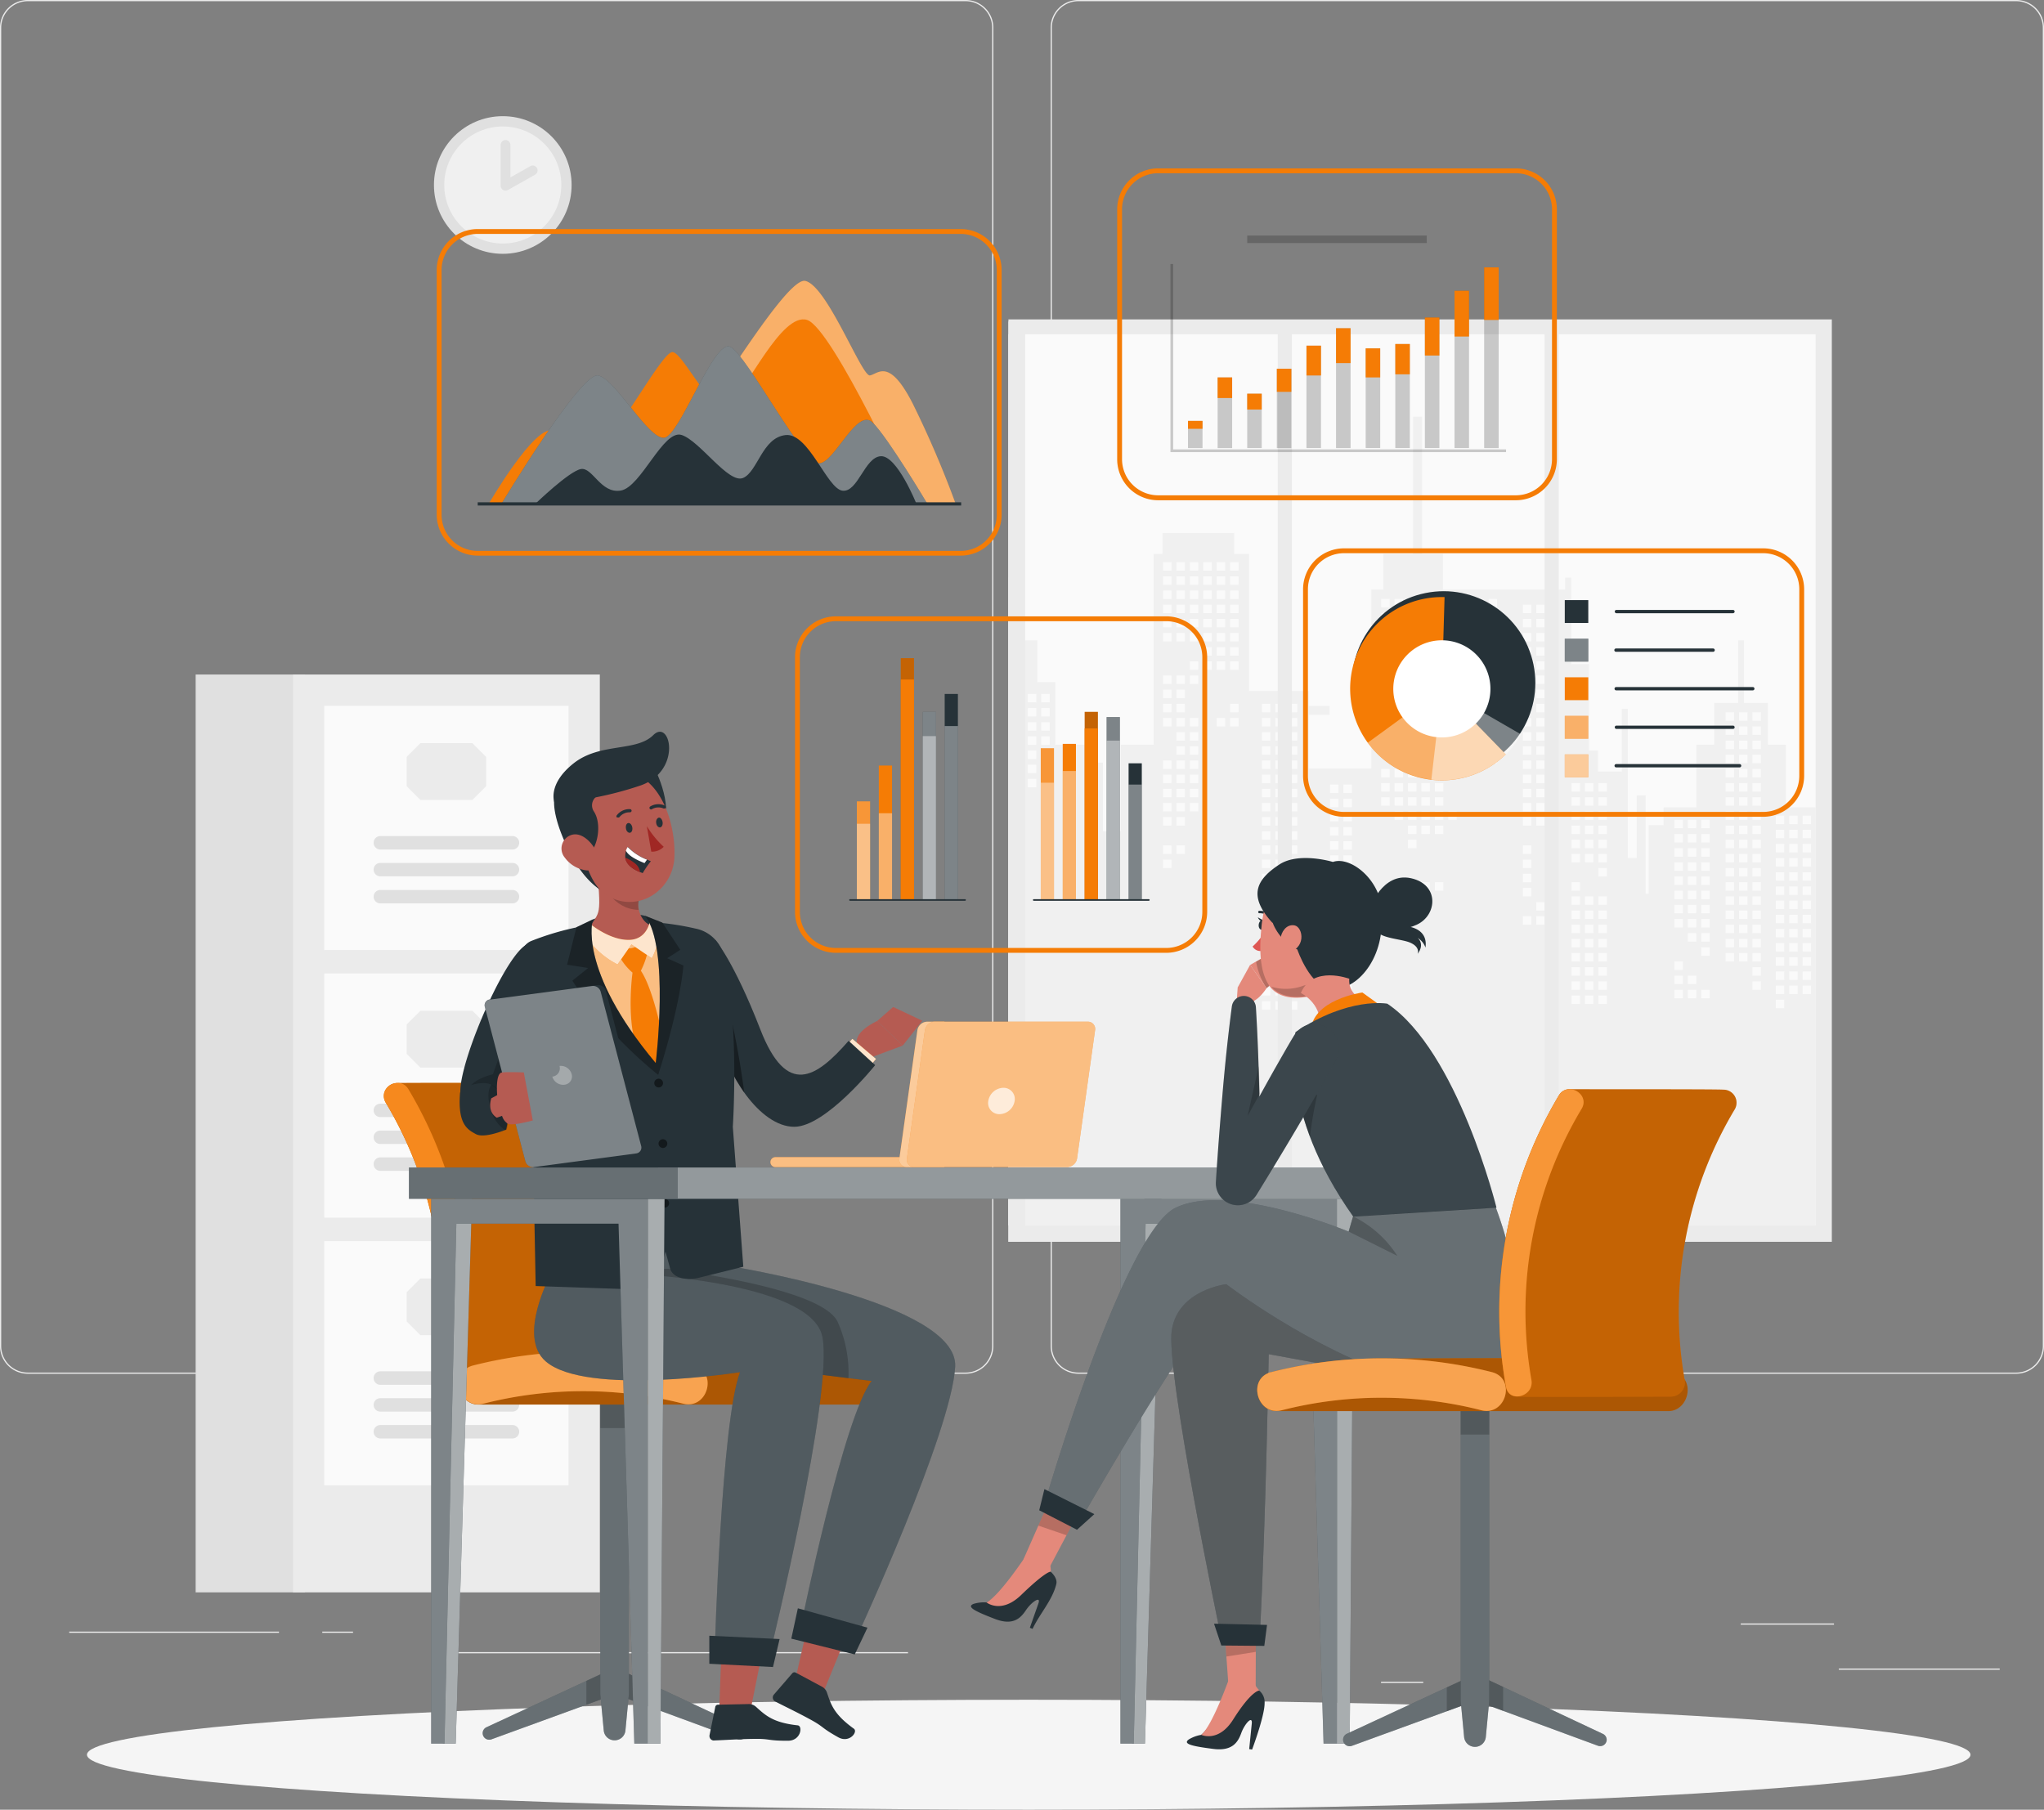 <?xml version="1.0" encoding="UTF-8"?> <svg xmlns="http://www.w3.org/2000/svg" viewBox="0 0 420.81 372.61"><rect x="0" y="0" width="420.81" height="372.61" fill="#808080" stroke="none"/><defs><style>.cls-1{fill:#ebebeb;}.cls-2{fill:#fafafa;}.cls-3{fill:#f0f0f0;}.cls-4{fill:#e0e0e0;}.cls-5{fill:#f5f5f5;}.cls-6{fill:#263238;}.cls-11,.cls-14,.cls-17,.cls-21,.cls-24,.cls-25,.cls-26,.cls-28,.cls-29,.cls-32,.cls-33,.cls-7{fill:#fff;}.cls-12,.cls-13,.cls-28,.cls-30,.cls-7{opacity:0.3;}.cls-14,.cls-23,.cls-34,.cls-35,.cls-8{opacity:0.2;}.cls-20,.cls-9{fill:#f57c05;}.cls-10,.cls-32,.cls-33{opacity:0.1;}.cls-15{fill:#b55b52;}.cls-16{opacity:0;}.cls-17,.cls-20{opacity:0.8;}.cls-18,.cls-24,.cls-29{opacity:0.4;}.cls-19,.cls-21{opacity:0.5;}.cls-22{fill:#a02724;}.cls-23,.cls-28,.cls-29,.cls-30,.cls-32,.cls-35{isolation:isolate;}.cls-25{opacity:0.6;}.cls-26{opacity:0.7;}.cls-27{fill:#e4897b;}.cls-31{fill:#de5753;}</style></defs><g id="Layer_2" data-name="Layer 2"><g id="Chart_1" data-name="Chart 1"><rect class="cls-1" x="378.57" y="343.54" width="33.12" height="0.25"></rect><rect class="cls-1" x="284.32" y="346.26" width="8.69" height="0.25"></rect><rect class="cls-1" x="358.38" y="334.26" width="19.19" height="0.25"></rect><rect class="cls-1" x="14.25" y="335.94" width="43.19" height="0.25"></rect><rect class="cls-1" x="66.35" y="335.94" width="6.33" height="0.25"></rect><rect class="cls-1" x="93.26" y="340.16" width="93.68" height="0.25"></rect><path class="cls-1" d="M198.81,282.85H5.71A5.71,5.71,0,0,1,0,277.14V5.71A5.71,5.71,0,0,1,5.71,0h193.1a5.71,5.71,0,0,1,5.7,5.71V277.14A5.71,5.71,0,0,1,198.81,282.85ZM5.71.25A5.47,5.47,0,0,0,.25,5.71V277.14a5.47,5.47,0,0,0,5.46,5.46h193.1a5.46,5.46,0,0,0,5.45-5.46V5.71A5.46,5.46,0,0,0,198.81.25Z"></path><path class="cls-1" d="M415.1,282.85H222a5.71,5.71,0,0,1-5.7-5.71V5.71A5.71,5.71,0,0,1,222,0H415.1a5.71,5.71,0,0,1,5.71,5.71V277.14A5.71,5.71,0,0,1,415.1,282.85ZM222,.25a5.46,5.46,0,0,0-5.45,5.46V277.14A5.46,5.46,0,0,0,222,282.6H415.1a5.47,5.47,0,0,0,5.46-5.46V5.71A5.47,5.47,0,0,0,415.1.25Z"></path><rect class="cls-1" x="207.61" y="65.76" width="169.52" height="189.92"></rect><rect class="cls-2" x="207.61" y="68.82" width="166.19" height="183.49"></rect><polygon class="cls-3" points="367.66 166.22 367.66 153.32 363.97 153.32 363.97 144.73 359.06 144.73 359.06 131.84 357.83 131.84 357.83 144.73 352.92 144.73 352.92 153.32 349.24 153.32 349.24 166.22 342.49 166.22 342.49 169.9 339.42 169.9 339.42 184.02 338.8 184.02 338.8 163.76 336.96 163.76 336.96 176.65 335.12 176.65 335.12 145.96 333.89 145.96 333.89 158.85 328.98 158.85 328.98 154.55 327.14 154.55 327.14 136.75 323.46 136.75 323.46 118.94 322.23 118.94 322.23 121.4 297.06 121.4 297.06 114.03 292.76 114.03 292.76 85.79 290.92 85.79 290.92 114.03 284.78 114.03 284.78 121.4 282.32 121.4 282.32 158.23 269.43 158.23 269.43 147.18 273.73 147.18 273.73 145.34 269.43 145.34 269.43 142.27 257.15 142.27 257.15 114.03 254.08 114.03 254.08 109.73 239.35 109.73 239.35 114.03 237.51 114.03 237.51 153.32 230.76 153.32 230.76 171.13 227.07 171.13 227.07 157.01 224 157.01 224 153.32 217.25 153.32 217.25 140.43 213.57 140.43 213.57 131.84 209.27 131.84 209.27 118.94 207.61 118.94 207.61 252.31 373.8 252.31 373.8 166.22 367.66 166.22"></polygon><rect class="cls-2" x="306.46" y="123.32" width="1.74" height="1.74"></rect><rect class="cls-2" x="306.46" y="126.24" width="1.74" height="1.74"></rect><rect class="cls-2" x="306.46" y="137.9" width="1.74" height="1.74"></rect><rect class="cls-2" x="306.46" y="140.82" width="1.74" height="1.74"></rect><rect class="cls-2" x="306.46" y="143.74" width="1.74" height="1.74"></rect><rect class="cls-2" x="306.46" y="152.49" width="1.74" height="1.74"></rect><rect class="cls-2" x="306.46" y="155.4" width="1.74" height="1.74"></rect><rect class="cls-2" x="303.7" y="134.99" width="1.74" height="1.74"></rect><rect class="cls-2" x="303.7" y="137.9" width="1.74" height="1.74"></rect><rect class="cls-2" x="303.7" y="140.82" width="1.74" height="1.74"></rect><rect class="cls-2" x="303.7" y="143.74" width="1.74" height="1.74"></rect><rect class="cls-2" x="303.7" y="146.65" width="1.74" height="1.74"></rect><rect class="cls-2" x="303.7" y="152.49" width="1.74" height="1.74"></rect><rect class="cls-2" x="303.7" y="155.4" width="1.74" height="1.74"></rect><rect class="cls-2" x="300.93" y="123.32" width="1.74" height="1.74"></rect><rect class="cls-2" x="300.93" y="126.24" width="1.74" height="1.74"></rect><rect class="cls-2" x="300.93" y="129.16" width="1.74" height="1.74"></rect><rect class="cls-2" x="300.93" y="132.07" width="1.74" height="1.74"></rect><rect class="cls-2" x="300.93" y="134.99" width="1.74" height="1.74"></rect><rect class="cls-2" x="300.93" y="137.9" width="1.74" height="1.74"></rect><rect class="cls-2" x="300.93" y="140.82" width="1.74" height="1.74"></rect><rect class="cls-2" x="300.93" y="143.74" width="1.74" height="1.74"></rect><rect class="cls-2" x="300.93" y="146.65" width="1.74" height="1.74"></rect><rect class="cls-2" x="300.93" y="149.57" width="1.74" height="1.74"></rect><rect class="cls-2" x="300.93" y="155.4" width="1.74" height="1.74"></rect><rect class="cls-2" x="298.17" y="123.32" width="1.74" height="1.74"></rect><rect class="cls-2" x="298.17" y="126.24" width="1.74" height="1.74"></rect><rect class="cls-2" x="298.17" y="129.16" width="1.74" height="1.74"></rect><rect class="cls-2" x="298.17" y="132.07" width="1.74" height="1.74"></rect><rect class="cls-2" x="298.17" y="134.99" width="1.74" height="1.74"></rect><rect class="cls-2" x="298.17" y="137.9" width="1.74" height="1.74"></rect><rect class="cls-2" x="298.17" y="140.82" width="1.74" height="1.74"></rect><rect class="cls-2" x="298.17" y="167.07" width="1.74" height="1.74"></rect><rect class="cls-2" x="295.41" y="123.32" width="1.74" height="1.74"></rect><rect class="cls-2" x="295.41" y="126.24" width="1.74" height="1.74"></rect><rect class="cls-2" x="295.41" y="129.16" width="1.74" height="1.74"></rect><rect class="cls-2" x="295.41" y="132.07" width="1.74" height="1.74"></rect><rect class="cls-2" x="295.41" y="134.99" width="1.74" height="1.74"></rect><rect class="cls-2" x="295.41" y="137.9" width="1.74" height="1.74"></rect><rect class="cls-2" x="295.41" y="140.82" width="1.74" height="1.74"></rect><rect class="cls-2" x="295.41" y="143.74" width="1.74" height="1.74"></rect><rect class="cls-2" x="295.41" y="161.23" width="1.74" height="1.74"></rect><rect class="cls-2" x="295.41" y="164.15" width="1.74" height="1.74"></rect><rect class="cls-2" x="295.41" y="167.07" width="1.74" height="1.74"></rect><rect class="cls-2" x="295.41" y="169.98" width="1.74" height="1.74"></rect><rect class="cls-2" x="295.41" y="181.65" width="1.74" height="1.74"></rect><rect class="cls-2" x="292.64" y="123.32" width="1.74" height="1.74"></rect><rect class="cls-2" x="292.64" y="126.24" width="1.74" height="1.74"></rect><rect class="cls-2" x="292.64" y="129.16" width="1.74" height="1.74"></rect><rect class="cls-2" x="292.64" y="132.07" width="1.74" height="1.74"></rect><rect class="cls-2" x="292.64" y="134.99" width="1.74" height="1.74"></rect><rect class="cls-2" x="292.64" y="137.9" width="1.74" height="1.74"></rect><rect class="cls-2" x="292.64" y="140.82" width="1.74" height="1.74"></rect><rect class="cls-2" x="292.64" y="143.74" width="1.74" height="1.74"></rect><rect class="cls-2" x="292.64" y="146.65" width="1.74" height="1.74"></rect><rect class="cls-2" x="292.64" y="149.57" width="1.74" height="1.74"></rect><rect class="cls-2" x="292.64" y="158.32" width="1.74" height="1.74"></rect><rect class="cls-2" x="292.64" y="161.23" width="1.74" height="1.74"></rect><rect class="cls-2" x="292.64" y="164.15" width="1.74" height="1.74"></rect><rect class="cls-2" x="292.64" y="167.07" width="1.74" height="1.74"></rect><rect class="cls-2" x="292.64" y="169.98" width="1.74" height="1.74"></rect><rect class="cls-2" x="292.64" y="181.65" width="1.74" height="1.74"></rect><rect class="cls-2" x="289.88" y="123.32" width="1.74" height="1.74"></rect><rect class="cls-2" x="289.88" y="126.24" width="1.74" height="1.74"></rect><rect class="cls-2" x="289.88" y="129.16" width="1.74" height="1.74"></rect><rect class="cls-2" x="289.88" y="132.07" width="1.74" height="1.74"></rect><rect class="cls-2" x="289.88" y="134.99" width="1.74" height="1.74"></rect><rect class="cls-2" x="289.88" y="137.9" width="1.74" height="1.74"></rect><rect class="cls-2" x="289.88" y="140.82" width="1.74" height="1.74"></rect><rect class="cls-2" x="289.88" y="143.74" width="1.74" height="1.74"></rect><rect class="cls-2" x="289.88" y="146.65" width="1.74" height="1.74"></rect><rect class="cls-2" x="289.88" y="149.57" width="1.74" height="1.74"></rect><rect class="cls-2" x="289.88" y="152.49" width="1.74" height="1.74"></rect><rect class="cls-2" x="289.88" y="155.4" width="1.74" height="1.74"></rect><rect class="cls-2" x="289.88" y="158.32" width="1.74" height="1.74"></rect><rect class="cls-2" x="289.88" y="161.23" width="1.74" height="1.74"></rect><rect class="cls-2" x="289.88" y="164.15" width="1.74" height="1.74"></rect><rect class="cls-2" x="289.88" y="167.07" width="1.74" height="1.74"></rect><rect class="cls-2" x="289.88" y="169.98" width="1.74" height="1.74"></rect><rect class="cls-2" x="289.88" y="172.9" width="1.74" height="1.74"></rect><rect class="cls-2" x="287.12" y="123.32" width="1.74" height="1.74"></rect><rect class="cls-2" x="287.12" y="126.24" width="1.74" height="1.74"></rect><rect class="cls-2" x="287.12" y="129.16" width="1.74" height="1.74"></rect><rect class="cls-2" x="287.12" y="132.07" width="1.74" height="1.74"></rect><rect class="cls-2" x="287.12" y="134.99" width="1.74" height="1.74"></rect><rect class="cls-2" x="287.12" y="137.9" width="1.74" height="1.74"></rect><rect class="cls-2" x="287.12" y="140.82" width="1.74" height="1.74"></rect><rect class="cls-2" x="287.12" y="143.74" width="1.74" height="1.74"></rect><rect class="cls-2" x="287.12" y="146.65" width="1.74" height="1.74"></rect><rect class="cls-2" x="287.12" y="149.57" width="1.74" height="1.74"></rect><rect class="cls-2" x="287.12" y="158.32" width="1.74" height="1.74"></rect><rect class="cls-2" x="287.12" y="161.23" width="1.74" height="1.74"></rect><rect class="cls-2" x="287.12" y="164.15" width="1.74" height="1.74"></rect><rect class="cls-2" x="287.12" y="167.07" width="1.74" height="1.74"></rect><rect class="cls-2" x="284.36" y="123.32" width="1.74" height="1.74"></rect><rect class="cls-2" x="284.36" y="126.24" width="1.74" height="1.74"></rect><rect class="cls-2" x="284.36" y="129.16" width="1.74" height="1.74"></rect><rect class="cls-2" x="284.36" y="132.07" width="1.74" height="1.74"></rect><rect class="cls-2" x="284.36" y="134.99" width="1.74" height="1.74"></rect><rect class="cls-2" x="284.36" y="137.9" width="1.74" height="1.74"></rect><rect class="cls-2" x="284.36" y="140.82" width="1.74" height="1.74"></rect><rect class="cls-2" x="284.36" y="143.74" width="1.74" height="1.74"></rect><rect class="cls-2" x="284.36" y="146.65" width="1.74" height="1.74"></rect><rect class="cls-2" x="284.36" y="149.57" width="1.74" height="1.74"></rect><rect class="cls-2" x="284.36" y="158.32" width="1.74" height="1.74"></rect><rect class="cls-2" x="284.36" y="161.23" width="1.74" height="1.74"></rect><rect class="cls-2" x="284.36" y="164.15" width="1.74" height="1.74"></rect><rect class="cls-2" x="253.25" y="115.75" width="1.74" height="1.74"></rect><rect class="cls-2" x="253.25" y="118.67" width="1.74" height="1.74"></rect><rect class="cls-2" x="253.25" y="121.59" width="1.74" height="1.74"></rect><rect class="cls-2" x="253.25" y="124.5" width="1.74" height="1.74"></rect><rect class="cls-2" x="253.25" y="127.42" width="1.74" height="1.74"></rect><rect class="cls-2" x="253.25" y="130.33" width="1.74" height="1.74"></rect><rect class="cls-2" x="253.25" y="133.25" width="1.74" height="1.74"></rect><rect class="cls-2" x="253.25" y="136.17" width="1.74" height="1.74"></rect><rect class="cls-2" x="253.25" y="144.91" width="1.74" height="1.74"></rect><rect class="cls-2" x="253.25" y="147.83" width="1.74" height="1.74"></rect><rect class="cls-2" x="250.49" y="115.75" width="1.74" height="1.74"></rect><rect class="cls-2" x="250.49" y="118.67" width="1.74" height="1.74"></rect><rect class="cls-2" x="250.49" y="121.59" width="1.74" height="1.74"></rect><rect class="cls-2" x="250.49" y="124.5" width="1.74" height="1.74"></rect><rect class="cls-2" x="250.49" y="127.42" width="1.74" height="1.74"></rect><rect class="cls-2" x="250.49" y="130.33" width="1.74" height="1.74"></rect><rect class="cls-2" x="250.49" y="133.25" width="1.74" height="1.74"></rect><rect class="cls-2" x="250.49" y="136.17" width="1.74" height="1.74"></rect><rect class="cls-2" x="250.49" y="147.83" width="1.74" height="1.74"></rect><rect class="cls-2" x="247.73" y="115.75" width="1.74" height="1.74"></rect><rect class="cls-2" x="247.73" y="118.67" width="1.74" height="1.74"></rect><rect class="cls-2" x="247.73" y="121.59" width="1.74" height="1.74"></rect><rect class="cls-2" x="247.73" y="124.5" width="1.74" height="1.74"></rect><rect class="cls-2" x="247.73" y="127.42" width="1.74" height="1.74"></rect><rect class="cls-2" x="247.73" y="130.33" width="1.74" height="1.74"></rect><rect class="cls-2" x="247.73" y="133.25" width="1.74" height="1.74"></rect><rect class="cls-2" x="247.73" y="136.17" width="1.74" height="1.74"></rect><rect class="cls-2" x="244.96" y="115.75" width="1.74" height="1.74"></rect><rect class="cls-2" x="244.96" y="118.67" width="1.74" height="1.74"></rect><rect class="cls-2" x="244.96" y="121.59" width="1.74" height="1.74"></rect><rect class="cls-2" x="244.96" y="124.5" width="1.74" height="1.74"></rect><rect class="cls-2" x="244.96" y="127.42" width="1.74" height="1.74"></rect><rect class="cls-2" x="244.96" y="130.33" width="1.74" height="1.74"></rect><rect class="cls-2" x="244.96" y="136.17" width="1.74" height="1.74"></rect><rect class="cls-2" x="244.96" y="139.08" width="1.74" height="1.74"></rect><rect class="cls-2" x="244.96" y="147.83" width="1.74" height="1.74"></rect><rect class="cls-2" x="244.96" y="150.75" width="1.74" height="1.74"></rect><rect class="cls-2" x="244.96" y="153.66" width="1.74" height="1.74"></rect><rect class="cls-2" x="244.96" y="156.58" width="1.74" height="1.74"></rect><rect class="cls-2" x="244.96" y="159.49" width="1.74" height="1.74"></rect><rect class="cls-2" x="244.96" y="162.41" width="1.74" height="1.74"></rect><rect class="cls-2" x="244.96" y="165.33" width="1.74" height="1.74"></rect><rect class="cls-2" x="242.2" y="115.75" width="1.74" height="1.74"></rect><rect class="cls-2" x="242.2" y="118.67" width="1.74" height="1.74"></rect><rect class="cls-2" x="242.2" y="121.59" width="1.74" height="1.74"></rect><rect class="cls-2" x="242.2" y="124.5" width="1.74" height="1.74"></rect><rect class="cls-2" x="242.2" y="127.42" width="1.74" height="1.74"></rect><rect class="cls-2" x="242.2" y="130.33" width="1.74" height="1.74"></rect><rect class="cls-2" x="242.2" y="139.08" width="1.74" height="1.74"></rect><rect class="cls-2" x="242.2" y="142" width="1.74" height="1.74"></rect><rect class="cls-2" x="242.2" y="144.91" width="1.74" height="1.74"></rect><rect class="cls-2" x="242.2" y="147.83" width="1.74" height="1.74"></rect><rect class="cls-2" x="242.2" y="150.75" width="1.74" height="1.74"></rect><rect class="cls-2" x="242.2" y="153.66" width="1.74" height="1.74"></rect><rect class="cls-2" x="242.2" y="156.58" width="1.74" height="1.74"></rect><rect class="cls-2" x="242.2" y="159.49" width="1.74" height="1.74"></rect><rect class="cls-2" x="242.2" y="162.41" width="1.74" height="1.74"></rect><rect class="cls-2" x="242.2" y="165.33" width="1.74" height="1.74"></rect><rect class="cls-2" x="242.2" y="168.24" width="1.74" height="1.74"></rect><rect class="cls-2" x="242.2" y="174.07" width="1.74" height="1.74"></rect><rect class="cls-2" x="239.44" y="115.75" width="1.74" height="1.74"></rect><rect class="cls-2" x="239.44" y="118.67" width="1.74" height="1.74"></rect><rect class="cls-2" x="239.44" y="121.59" width="1.74" height="1.74"></rect><rect class="cls-2" x="239.44" y="124.5" width="1.74" height="1.74"></rect><rect class="cls-2" x="239.44" y="127.42" width="1.74" height="1.74"></rect><rect class="cls-2" x="239.44" y="130.33" width="1.74" height="1.74"></rect><rect class="cls-2" x="239.44" y="139.08" width="1.74" height="1.74"></rect><rect class="cls-2" x="239.44" y="142" width="1.74" height="1.74"></rect><rect class="cls-2" x="239.44" y="144.91" width="1.74" height="1.74"></rect><rect class="cls-2" x="239.44" y="147.83" width="1.74" height="1.74"></rect><rect class="cls-2" x="239.44" y="156.58" width="1.74" height="1.74"></rect><rect class="cls-2" x="239.44" y="159.49" width="1.74" height="1.74"></rect><rect class="cls-2" x="239.44" y="162.41" width="1.74" height="1.74"></rect><rect class="cls-2" x="239.44" y="165.33" width="1.74" height="1.74"></rect><rect class="cls-2" x="239.44" y="168.24" width="1.74" height="1.74"></rect><rect class="cls-2" x="239.44" y="174.07" width="1.74" height="1.74"></rect><rect class="cls-2" x="239.44" y="176.99" width="1.74" height="1.74"></rect><rect class="cls-2" x="214.37" y="142.87" width="1.74" height="1.74"></rect><rect class="cls-2" x="214.37" y="145.78" width="1.74" height="1.74"></rect><rect class="cls-2" x="214.37" y="148.7" width="1.74" height="1.74"></rect><rect class="cls-2" x="214.37" y="151.62" width="1.74" height="1.74"></rect><rect class="cls-2" x="214.37" y="154.53" width="1.74" height="1.74"></rect><rect class="cls-2" x="214.37" y="157.45" width="1.74" height="1.74"></rect><rect class="cls-2" x="214.37" y="160.36" width="1.74" height="1.74"></rect><rect class="cls-2" x="214.37" y="169.11" width="1.74" height="1.74"></rect><rect class="cls-2" x="214.37" y="172.03" width="1.74" height="1.74"></rect><rect class="cls-2" x="214.37" y="174.94" width="1.74" height="1.74"></rect><rect class="cls-2" x="211.61" y="142.87" width="1.74" height="1.74"></rect><rect class="cls-2" x="211.61" y="145.78" width="1.74" height="1.74"></rect><rect class="cls-2" x="211.61" y="148.7" width="1.74" height="1.74"></rect><rect class="cls-2" x="211.61" y="151.62" width="1.74" height="1.74"></rect><rect class="cls-2" x="211.61" y="154.53" width="1.74" height="1.74"></rect><rect class="cls-2" x="211.61" y="157.45" width="1.74" height="1.74"></rect><rect class="cls-2" x="211.61" y="160.36" width="1.74" height="1.74"></rect><rect class="cls-2" x="208.09" y="142.87" width="2.5" height="1.74"></rect><rect class="cls-2" x="208.09" y="145.78" width="2.5" height="1.74"></rect><rect class="cls-2" x="208.09" y="148.7" width="2.5" height="1.74"></rect><rect class="cls-2" x="208.09" y="151.62" width="2.5" height="1.74"></rect><rect class="cls-2" x="208.09" y="154.53" width="2.5" height="1.74"></rect><rect class="cls-2" x="208.09" y="157.45" width="2.5" height="1.74"></rect><rect class="cls-2" x="208.09" y="160.36" width="2.5" height="1.74"></rect><rect class="cls-2" x="360.79" y="146.65" width="1.74" height="1.74"></rect><rect class="cls-2" x="360.79" y="149.57" width="1.74" height="1.74"></rect><rect class="cls-2" x="360.79" y="152.49" width="1.74" height="1.74"></rect><rect class="cls-2" x="360.79" y="155.4" width="1.74" height="1.74"></rect><rect class="cls-2" x="360.79" y="158.32" width="1.74" height="1.74"></rect><rect class="cls-2" x="360.79" y="161.23" width="1.74" height="1.74"></rect><rect class="cls-2" x="360.79" y="164.15" width="1.74" height="1.74"></rect><rect class="cls-2" x="360.79" y="167.07" width="1.74" height="1.74"></rect><rect class="cls-2" x="360.79" y="169.98" width="1.74" height="1.74"></rect><rect class="cls-2" x="360.79" y="172.9" width="1.74" height="1.74"></rect><rect class="cls-2" x="360.79" y="175.81" width="1.74" height="1.74"></rect><rect class="cls-2" x="360.79" y="178.73" width="1.74" height="1.74"></rect><rect class="cls-2" x="360.79" y="181.65" width="1.74" height="1.74"></rect><rect class="cls-2" x="360.79" y="184.56" width="1.74" height="1.74"></rect><rect class="cls-2" x="360.79" y="187.48" width="1.74" height="1.74"></rect><rect class="cls-2" x="360.79" y="190.39" width="1.74" height="1.74"></rect><rect class="cls-2" x="360.79" y="193.31" width="1.74" height="1.74"></rect><rect class="cls-2" x="360.79" y="196.23" width="1.74" height="1.74"></rect><rect class="cls-2" x="360.79" y="199.14" width="1.74" height="1.74"></rect><rect class="cls-2" x="360.79" y="202.06" width="1.74" height="1.74"></rect><rect class="cls-2" x="358.03" y="146.65" width="1.74" height="1.74"></rect><rect class="cls-2" x="358.03" y="149.57" width="1.74" height="1.74"></rect><rect class="cls-2" x="358.03" y="152.49" width="1.74" height="1.74"></rect><rect class="cls-2" x="358.03" y="155.4" width="1.74" height="1.74"></rect><rect class="cls-2" x="358.03" y="158.32" width="1.74" height="1.74"></rect><rect class="cls-2" x="358.03" y="161.23" width="1.74" height="1.74"></rect><rect class="cls-2" x="358.03" y="164.15" width="1.74" height="1.74"></rect><rect class="cls-2" x="358.03" y="167.07" width="1.74" height="1.74"></rect><rect class="cls-2" x="358.03" y="169.98" width="1.74" height="1.74"></rect><rect class="cls-2" x="358.03" y="172.9" width="1.74" height="1.74"></rect><rect class="cls-2" x="358.03" y="175.81" width="1.74" height="1.74"></rect><rect class="cls-2" x="358.03" y="178.73" width="1.74" height="1.74"></rect><rect class="cls-2" x="358.03" y="181.65" width="1.74" height="1.74"></rect><rect class="cls-2" x="358.03" y="184.56" width="1.74" height="1.74"></rect><rect class="cls-2" x="358.03" y="187.48" width="1.74" height="1.74"></rect><rect class="cls-2" x="358.03" y="190.39" width="1.74" height="1.74"></rect><rect class="cls-2" x="358.03" y="193.31" width="1.74" height="1.74"></rect><rect class="cls-2" x="358.03" y="196.23" width="1.74" height="1.74"></rect><rect class="cls-2" x="355.26" y="146.65" width="1.74" height="1.74"></rect><rect class="cls-2" x="355.26" y="149.57" width="1.74" height="1.74"></rect><rect class="cls-2" x="355.26" y="152.49" width="1.74" height="1.74"></rect><rect class="cls-2" x="355.26" y="155.4" width="1.74" height="1.74"></rect><rect class="cls-2" x="355.26" y="158.32" width="1.74" height="1.74"></rect><rect class="cls-2" x="355.26" y="161.23" width="1.74" height="1.74"></rect><rect class="cls-2" x="355.26" y="164.15" width="1.74" height="1.74"></rect><rect class="cls-2" x="355.26" y="167.07" width="1.74" height="1.74"></rect><rect class="cls-2" x="355.26" y="169.98" width="1.74" height="1.74"></rect><rect class="cls-2" x="355.26" y="172.9" width="1.74" height="1.74"></rect><rect class="cls-2" x="355.26" y="175.81" width="1.74" height="1.74"></rect><rect class="cls-2" x="355.26" y="178.73" width="1.74" height="1.74"></rect><rect class="cls-2" x="355.26" y="181.65" width="1.74" height="1.74"></rect><rect class="cls-2" x="355.26" y="184.56" width="1.74" height="1.74"></rect><rect class="cls-2" x="355.26" y="187.48" width="1.74" height="1.74"></rect><rect class="cls-2" x="355.26" y="190.39" width="1.74" height="1.74"></rect><rect class="cls-2" x="355.26" y="193.31" width="1.74" height="1.74"></rect><rect class="cls-2" x="355.26" y="196.23" width="1.74" height="1.74"></rect><rect class="cls-2" x="371.12" y="167.94" width="1.74" height="1.74"></rect><rect class="cls-2" x="371.12" y="170.85" width="1.74" height="1.74"></rect><rect class="cls-2" x="371.12" y="173.77" width="1.74" height="1.74"></rect><rect class="cls-2" x="371.12" y="176.68" width="1.74" height="1.74"></rect><rect class="cls-2" x="371.12" y="179.6" width="1.74" height="1.74"></rect><rect class="cls-2" x="371.12" y="182.52" width="1.74" height="1.74"></rect><rect class="cls-2" x="371.12" y="185.43" width="1.74" height="1.74"></rect><rect class="cls-2" x="371.12" y="188.35" width="1.74" height="1.74"></rect><rect class="cls-2" x="371.12" y="191.26" width="1.74" height="1.74"></rect><rect class="cls-2" x="371.12" y="194.18" width="1.74" height="1.74"></rect><rect class="cls-2" x="371.12" y="197.1" width="1.74" height="1.74"></rect><rect class="cls-2" x="371.12" y="200.01" width="1.74" height="1.74"></rect><rect class="cls-2" x="371.12" y="202.93" width="1.74" height="1.74"></rect><rect class="cls-2" x="368.36" y="167.94" width="1.74" height="1.74"></rect><rect class="cls-2" x="368.36" y="170.85" width="1.74" height="1.74"></rect><rect class="cls-2" x="368.36" y="173.77" width="1.74" height="1.74"></rect><rect class="cls-2" x="368.36" y="176.68" width="1.74" height="1.74"></rect><rect class="cls-2" x="368.36" y="179.6" width="1.74" height="1.74"></rect><rect class="cls-2" x="368.36" y="182.52" width="1.74" height="1.74"></rect><rect class="cls-2" x="368.36" y="185.43" width="1.74" height="1.74"></rect><rect class="cls-2" x="368.36" y="188.35" width="1.74" height="1.74"></rect><rect class="cls-2" x="368.36" y="191.26" width="1.74" height="1.74"></rect><rect class="cls-2" x="368.36" y="194.18" width="1.74" height="1.74"></rect><rect class="cls-2" x="368.36" y="197.1" width="1.74" height="1.74"></rect><rect class="cls-2" x="368.36" y="200.01" width="1.74" height="1.74"></rect><rect class="cls-2" x="368.36" y="202.93" width="1.74" height="1.74"></rect><rect class="cls-2" x="365.6" y="167.94" width="1.74" height="1.74"></rect><rect class="cls-2" x="365.6" y="170.85" width="1.74" height="1.74"></rect><rect class="cls-2" x="365.6" y="173.77" width="1.74" height="1.74"></rect><rect class="cls-2" x="365.6" y="176.68" width="1.74" height="1.74"></rect><rect class="cls-2" x="365.6" y="179.6" width="1.74" height="1.74"></rect><rect class="cls-2" x="365.6" y="182.52" width="1.74" height="1.74"></rect><rect class="cls-2" x="365.6" y="185.43" width="1.74" height="1.74"></rect><rect class="cls-2" x="365.6" y="188.35" width="1.74" height="1.74"></rect><rect class="cls-2" x="365.6" y="191.26" width="1.74" height="1.74"></rect><rect class="cls-2" x="365.6" y="194.18" width="1.74" height="1.74"></rect><rect class="cls-2" x="365.6" y="197.1" width="1.74" height="1.74"></rect><rect class="cls-2" x="365.6" y="200.01" width="1.74" height="1.74"></rect><rect class="cls-2" x="365.6" y="202.93" width="1.74" height="1.74"></rect><rect class="cls-2" x="365.6" y="205.84" width="1.74" height="1.74"></rect><rect class="cls-2" x="350.25" y="168.8" width="1.74" height="1.74"></rect><rect class="cls-2" x="350.25" y="171.72" width="1.74" height="1.74"></rect><rect class="cls-2" x="350.25" y="174.64" width="1.74" height="1.74"></rect><rect class="cls-2" x="350.25" y="177.55" width="1.74" height="1.74"></rect><rect class="cls-2" x="350.25" y="180.47" width="1.74" height="1.74"></rect><rect class="cls-2" x="350.25" y="183.39" width="1.74" height="1.74"></rect><rect class="cls-2" x="350.25" y="186.3" width="1.74" height="1.74"></rect><rect class="cls-2" x="350.25" y="189.22" width="1.74" height="1.74"></rect><rect class="cls-2" x="350.25" y="192.13" width="1.74" height="1.74"></rect><rect class="cls-2" x="350.25" y="195.05" width="1.74" height="1.74"></rect><rect class="cls-2" x="350.25" y="203.8" width="1.74" height="1.74"></rect><rect class="cls-2" x="347.49" y="168.8" width="1.74" height="1.74"></rect><rect class="cls-2" x="347.49" y="171.72" width="1.74" height="1.74"></rect><rect class="cls-2" x="347.49" y="174.64" width="1.74" height="1.74"></rect><rect class="cls-2" x="347.49" y="177.55" width="1.74" height="1.74"></rect><rect class="cls-2" x="347.49" y="180.47" width="1.74" height="1.74"></rect><rect class="cls-2" x="347.49" y="183.39" width="1.74" height="1.74"></rect><rect class="cls-2" x="347.49" y="186.3" width="1.74" height="1.74"></rect><rect class="cls-2" x="347.49" y="189.22" width="1.74" height="1.74"></rect><rect class="cls-2" x="347.49" y="192.13" width="1.74" height="1.74"></rect><rect class="cls-2" x="347.49" y="200.88" width="1.74" height="1.74"></rect><rect class="cls-2" x="347.49" y="203.8" width="1.74" height="1.74"></rect><rect class="cls-2" x="344.72" y="168.8" width="1.74" height="1.74"></rect><rect class="cls-2" x="344.72" y="171.72" width="1.74" height="1.74"></rect><rect class="cls-2" x="344.72" y="174.64" width="1.74" height="1.74"></rect><rect class="cls-2" x="344.72" y="177.55" width="1.74" height="1.74"></rect><rect class="cls-2" x="344.72" y="180.47" width="1.74" height="1.74"></rect><rect class="cls-2" x="344.72" y="183.39" width="1.74" height="1.74"></rect><rect class="cls-2" x="344.72" y="186.3" width="1.74" height="1.74"></rect><rect class="cls-2" x="344.72" y="189.22" width="1.74" height="1.74"></rect><rect class="cls-2" x="344.72" y="197.97" width="1.74" height="1.74"></rect><rect class="cls-2" x="344.72" y="200.88" width="1.74" height="1.74"></rect><rect class="cls-2" x="344.72" y="203.8" width="1.74" height="1.74"></rect><rect class="cls-2" x="319.04" y="124.5" width="1.74" height="1.74"></rect><rect class="cls-2" x="319.04" y="127.42" width="1.74" height="1.74"></rect><rect class="cls-2" x="319.04" y="130.33" width="1.74" height="1.74"></rect><rect class="cls-2" x="319.04" y="133.25" width="1.74" height="1.74"></rect><rect class="cls-2" x="319.04" y="136.17" width="1.74" height="1.74"></rect><rect class="cls-2" x="319.04" y="139.08" width="1.74" height="1.74"></rect><rect class="cls-2" x="319.04" y="142" width="1.74" height="1.74"></rect><rect class="cls-2" x="319.04" y="144.91" width="1.74" height="1.74"></rect><rect class="cls-2" x="319.04" y="147.83" width="1.74" height="1.74"></rect><rect class="cls-2" x="319.04" y="150.75" width="1.74" height="1.74"></rect><rect class="cls-2" x="319.04" y="153.66" width="1.74" height="1.74"></rect><rect class="cls-2" x="319.04" y="156.58" width="1.74" height="1.74"></rect><rect class="cls-2" x="319.04" y="159.49" width="1.74" height="1.74"></rect><rect class="cls-2" x="319.04" y="162.41" width="1.74" height="1.74"></rect><rect class="cls-2" x="319.04" y="165.33" width="1.74" height="1.74"></rect><rect class="cls-2" x="319.04" y="168.24" width="1.74" height="1.74"></rect><rect class="cls-2" x="319.04" y="171.16" width="1.74" height="1.74"></rect><rect class="cls-2" x="319.04" y="176.99" width="1.74" height="1.74"></rect><rect class="cls-2" x="319.04" y="179.91" width="1.74" height="1.74"></rect><rect class="cls-2" x="319.04" y="182.82" width="1.74" height="1.74"></rect><rect class="cls-2" x="319.04" y="185.74" width="1.74" height="1.74"></rect><rect class="cls-2" x="319.04" y="188.65" width="1.74" height="1.74"></rect><rect class="cls-2" x="316.28" y="124.5" width="1.74" height="1.74"></rect><rect class="cls-2" x="316.28" y="127.42" width="1.74" height="1.74"></rect><rect class="cls-2" x="316.28" y="130.33" width="1.74" height="1.74"></rect><rect class="cls-2" x="316.28" y="133.25" width="1.74" height="1.74"></rect><rect class="cls-2" x="316.28" y="136.17" width="1.74" height="1.74"></rect><rect class="cls-2" x="316.28" y="139.08" width="1.74" height="1.74"></rect><rect class="cls-2" x="316.28" y="142" width="1.74" height="1.74"></rect><rect class="cls-2" x="316.28" y="144.91" width="1.74" height="1.74"></rect><rect class="cls-2" x="316.28" y="147.83" width="1.74" height="1.74"></rect><rect class="cls-2" x="316.28" y="150.75" width="1.74" height="1.74"></rect><rect class="cls-2" x="316.28" y="153.66" width="1.74" height="1.74"></rect><rect class="cls-2" x="316.28" y="156.58" width="1.74" height="1.74"></rect><rect class="cls-2" x="316.28" y="159.49" width="1.74" height="1.74"></rect><rect class="cls-2" x="316.28" y="162.41" width="1.74" height="1.74"></rect><rect class="cls-2" x="316.28" y="165.33" width="1.74" height="1.74"></rect><rect class="cls-2" x="316.28" y="168.24" width="1.74" height="1.74"></rect><rect class="cls-2" x="316.28" y="185.74" width="1.74" height="1.74"></rect><rect class="cls-2" x="316.28" y="188.65" width="1.74" height="1.74"></rect><rect class="cls-2" x="313.52" y="124.5" width="1.74" height="1.74"></rect><rect class="cls-2" x="313.52" y="127.42" width="1.74" height="1.74"></rect><rect class="cls-2" x="313.52" y="130.33" width="1.74" height="1.74"></rect><rect class="cls-2" x="313.52" y="133.25" width="1.74" height="1.74"></rect><rect class="cls-2" x="313.52" y="136.17" width="1.74" height="1.74"></rect><rect class="cls-2" x="313.52" y="139.08" width="1.74" height="1.74"></rect><rect class="cls-2" x="313.52" y="142" width="1.74" height="1.74"></rect><rect class="cls-2" x="313.52" y="144.91" width="1.74" height="1.74"></rect><rect class="cls-2" x="313.52" y="147.83" width="1.74" height="1.74"></rect><rect class="cls-2" x="313.52" y="150.75" width="1.74" height="1.74"></rect><rect class="cls-2" x="313.52" y="153.66" width="1.74" height="1.74"></rect><rect class="cls-2" x="313.52" y="156.58" width="1.74" height="1.74"></rect><rect class="cls-2" x="313.52" y="159.49" width="1.74" height="1.74"></rect><rect class="cls-2" x="313.52" y="162.41" width="1.74" height="1.74"></rect><rect class="cls-2" x="313.52" y="165.33" width="1.74" height="1.74"></rect><rect class="cls-2" x="313.52" y="168.24" width="1.74" height="1.74"></rect><rect class="cls-2" x="313.52" y="174.07" width="1.74" height="1.74"></rect><rect class="cls-2" x="313.52" y="176.99" width="1.74" height="1.74"></rect><rect class="cls-2" x="313.52" y="179.91" width="1.74" height="1.74"></rect><rect class="cls-2" x="313.52" y="182.82" width="1.74" height="1.74"></rect><rect class="cls-2" x="313.52" y="188.65" width="1.74" height="1.74"></rect><rect class="cls-2" x="329.07" y="161.23" width="1.74" height="1.74"></rect><rect class="cls-2" x="329.07" y="164.15" width="1.74" height="1.74"></rect><rect class="cls-2" x="329.07" y="167.07" width="1.74" height="1.74"></rect><rect class="cls-2" x="329.07" y="169.98" width="1.74" height="1.74"></rect><rect class="cls-2" x="329.07" y="172.9" width="1.74" height="1.74"></rect><rect class="cls-2" x="329.07" y="175.81" width="1.74" height="1.74"></rect><rect class="cls-2" x="329.07" y="178.73" width="1.74" height="1.74"></rect><rect class="cls-2" x="329.07" y="184.56" width="1.74" height="1.74"></rect><rect class="cls-2" x="329.07" y="187.48" width="1.74" height="1.74"></rect><rect class="cls-2" x="329.07" y="190.39" width="1.74" height="1.74"></rect><rect class="cls-2" x="329.07" y="193.31" width="1.74" height="1.74"></rect><rect class="cls-2" x="329.07" y="196.23" width="1.74" height="1.74"></rect><rect class="cls-2" x="329.07" y="199.14" width="1.74" height="1.74"></rect><rect class="cls-2" x="329.07" y="202.06" width="1.74" height="1.74"></rect><rect class="cls-2" x="329.07" y="204.97" width="1.74" height="1.74"></rect><rect class="cls-2" x="326.31" y="161.23" width="1.74" height="1.74"></rect><rect class="cls-2" x="326.31" y="164.15" width="1.74" height="1.74"></rect><rect class="cls-2" x="326.31" y="167.07" width="1.74" height="1.74"></rect><rect class="cls-2" x="326.31" y="169.98" width="1.74" height="1.74"></rect><rect class="cls-2" x="326.31" y="172.9" width="1.74" height="1.74"></rect><rect class="cls-2" x="326.31" y="175.81" width="1.74" height="1.74"></rect><rect class="cls-2" x="326.31" y="184.56" width="1.74" height="1.74"></rect><rect class="cls-2" x="326.31" y="187.48" width="1.74" height="1.74"></rect><rect class="cls-2" x="326.31" y="190.39" width="1.74" height="1.74"></rect><rect class="cls-2" x="326.31" y="193.31" width="1.74" height="1.74"></rect><rect class="cls-2" x="326.31" y="196.23" width="1.74" height="1.74"></rect><rect class="cls-2" x="326.31" y="199.14" width="1.74" height="1.74"></rect><rect class="cls-2" x="326.31" y="202.06" width="1.74" height="1.74"></rect><rect class="cls-2" x="326.31" y="204.97" width="1.74" height="1.74"></rect><rect class="cls-2" x="323.54" y="161.23" width="1.74" height="1.74"></rect><rect class="cls-2" x="323.54" y="164.15" width="1.74" height="1.74"></rect><rect class="cls-2" x="323.54" y="167.07" width="1.74" height="1.74"></rect><rect class="cls-2" x="323.54" y="169.98" width="1.74" height="1.74"></rect><rect class="cls-2" x="323.54" y="172.9" width="1.74" height="1.74"></rect><rect class="cls-2" x="323.54" y="175.81" width="1.74" height="1.74"></rect><rect class="cls-2" x="323.54" y="181.65" width="1.74" height="1.74"></rect><rect class="cls-2" x="323.54" y="184.56" width="1.74" height="1.74"></rect><rect class="cls-2" x="323.54" y="187.48" width="1.74" height="1.74"></rect><rect class="cls-2" x="323.54" y="190.39" width="1.74" height="1.74"></rect><rect class="cls-2" x="323.54" y="193.31" width="1.74" height="1.74"></rect><rect class="cls-2" x="323.54" y="196.23" width="1.74" height="1.74"></rect><rect class="cls-2" x="323.54" y="199.14" width="1.74" height="1.74"></rect><rect class="cls-2" x="323.54" y="202.06" width="1.74" height="1.74"></rect><rect class="cls-2" x="323.54" y="204.97" width="1.74" height="1.74"></rect><rect class="cls-2" x="265.33" y="144.91" width="1.74" height="1.74"></rect><rect class="cls-2" x="265.33" y="147.83" width="1.74" height="1.74"></rect><rect class="cls-2" x="265.33" y="150.75" width="1.74" height="1.74"></rect><rect class="cls-2" x="265.33" y="153.66" width="1.74" height="1.74"></rect><rect class="cls-2" x="265.33" y="156.58" width="1.74" height="1.74"></rect><rect class="cls-2" x="265.33" y="159.49" width="1.74" height="1.74"></rect><rect class="cls-2" x="265.33" y="162.41" width="1.74" height="1.74"></rect><rect class="cls-2" x="265.33" y="165.33" width="1.74" height="1.74"></rect><rect class="cls-2" x="265.33" y="168.24" width="1.74" height="1.74"></rect><rect class="cls-2" x="265.33" y="171.16" width="1.74" height="1.74"></rect><rect class="cls-2" x="265.33" y="174.07" width="1.74" height="1.74"></rect><rect class="cls-2" x="265.33" y="176.99" width="1.74" height="1.74"></rect><rect class="cls-2" x="265.33" y="179.91" width="1.74" height="1.74"></rect><rect class="cls-2" x="265.33" y="185.74" width="1.74" height="1.74"></rect><rect class="cls-2" x="265.33" y="188.65" width="1.74" height="1.74"></rect><rect class="cls-2" x="265.33" y="191.57" width="1.74" height="1.74"></rect><rect class="cls-2" x="265.33" y="194.49" width="1.74" height="1.74"></rect><rect class="cls-2" x="265.33" y="200.32" width="1.74" height="1.74"></rect><rect class="cls-2" x="265.33" y="203.23" width="1.74" height="1.74"></rect><rect class="cls-2" x="265.33" y="206.15" width="1.74" height="1.74"></rect><rect class="cls-2" x="262.56" y="144.91" width="1.74" height="1.74"></rect><rect class="cls-2" x="262.56" y="147.83" width="1.74" height="1.74"></rect><rect class="cls-2" x="262.56" y="150.75" width="1.74" height="1.74"></rect><rect class="cls-2" x="262.56" y="153.66" width="1.74" height="1.74"></rect><rect class="cls-2" x="262.56" y="156.58" width="1.74" height="1.74"></rect><rect class="cls-2" x="262.56" y="159.49" width="1.74" height="1.74"></rect><rect class="cls-2" x="262.56" y="162.41" width="1.74" height="1.74"></rect><rect class="cls-2" x="262.56" y="165.33" width="1.74" height="1.74"></rect><rect class="cls-2" x="262.56" y="168.24" width="1.74" height="1.74"></rect><rect class="cls-2" x="262.56" y="171.16" width="1.74" height="1.74"></rect><rect class="cls-2" x="262.56" y="174.07" width="1.74" height="1.74"></rect><rect class="cls-2" x="262.56" y="176.99" width="1.74" height="1.74"></rect><rect class="cls-2" x="262.56" y="179.91" width="1.74" height="1.74"></rect><rect class="cls-2" x="262.56" y="188.65" width="1.74" height="1.74"></rect><rect class="cls-2" x="262.56" y="191.57" width="1.74" height="1.74"></rect><rect class="cls-2" x="262.56" y="197.4" width="1.74" height="1.74"></rect><rect class="cls-2" x="262.56" y="200.32" width="1.74" height="1.74"></rect><rect class="cls-2" x="262.56" y="203.23" width="1.74" height="1.74"></rect><rect class="cls-2" x="262.56" y="206.15" width="1.74" height="1.74"></rect><rect class="cls-2" x="259.8" y="144.91" width="1.74" height="1.74"></rect><rect class="cls-2" x="259.8" y="147.83" width="1.74" height="1.74"></rect><rect class="cls-2" x="259.8" y="150.75" width="1.74" height="1.74"></rect><rect class="cls-2" x="259.8" y="153.66" width="1.74" height="1.74"></rect><rect class="cls-2" x="259.8" y="156.58" width="1.74" height="1.74"></rect><rect class="cls-2" x="259.8" y="159.49" width="1.74" height="1.74"></rect><rect class="cls-2" x="259.8" y="162.41" width="1.74" height="1.74"></rect><rect class="cls-2" x="259.8" y="165.33" width="1.74" height="1.74"></rect><rect class="cls-2" x="259.8" y="168.24" width="1.74" height="1.74"></rect><rect class="cls-2" x="259.8" y="171.16" width="1.74" height="1.74"></rect><rect class="cls-2" x="259.8" y="174.07" width="1.74" height="1.74"></rect><rect class="cls-2" x="259.8" y="176.99" width="1.74" height="1.74"></rect><rect class="cls-2" x="259.8" y="179.91" width="1.74" height="1.74"></rect><rect class="cls-2" x="259.8" y="182.82" width="1.74" height="1.74"></rect><rect class="cls-2" x="259.8" y="188.65" width="1.74" height="1.74"></rect><rect class="cls-2" x="259.8" y="194.49" width="1.74" height="1.74"></rect><rect class="cls-2" x="259.8" y="197.4" width="1.74" height="1.74"></rect><rect class="cls-2" x="259.8" y="200.32" width="1.74" height="1.74"></rect><rect class="cls-2" x="259.8" y="203.23" width="1.74" height="1.74"></rect><rect class="cls-2" x="259.8" y="206.15" width="1.74" height="1.74"></rect><rect class="cls-2" x="276.58" y="161.54" width="1.74" height="1.74"></rect><rect class="cls-2" x="276.58" y="164.46" width="1.74" height="1.74"></rect><rect class="cls-2" x="276.58" y="167.37" width="1.74" height="1.74"></rect><rect class="cls-2" x="276.58" y="170.29" width="1.74" height="1.74"></rect><rect class="cls-2" x="276.58" y="173.2" width="1.74" height="1.74"></rect><rect class="cls-2" x="276.58" y="176.12" width="1.74" height="1.74"></rect><rect class="cls-2" x="276.58" y="184.87" width="1.74" height="1.74"></rect><rect class="cls-2" x="276.58" y="187.78" width="1.74" height="1.74"></rect><rect class="cls-2" x="276.58" y="190.7" width="1.74" height="1.74"></rect><rect class="cls-2" x="276.58" y="193.62" width="1.74" height="1.74"></rect><rect class="cls-2" x="276.58" y="196.53" width="1.74" height="1.74"></rect><rect class="cls-2" x="276.58" y="199.45" width="1.74" height="1.74"></rect><rect class="cls-2" x="276.58" y="202.37" width="1.74" height="1.74"></rect><rect class="cls-2" x="273.82" y="161.54" width="1.74" height="1.74"></rect><rect class="cls-2" x="273.82" y="164.46" width="1.74" height="1.74"></rect><rect class="cls-2" x="273.82" y="167.37" width="1.74" height="1.74"></rect><rect class="cls-2" x="273.82" y="170.29" width="1.74" height="1.74"></rect><rect class="cls-2" x="273.82" y="173.2" width="1.74" height="1.74"></rect><rect class="cls-2" x="273.82" y="176.12" width="1.74" height="1.74"></rect><rect class="cls-2" x="273.82" y="184.87" width="1.74" height="1.74"></rect><rect class="cls-2" x="273.82" y="187.78" width="1.74" height="1.74"></rect><rect class="cls-2" x="273.82" y="190.7" width="1.74" height="1.74"></rect><rect class="cls-2" x="273.82" y="193.62" width="1.74" height="1.74"></rect><rect class="cls-2" x="273.82" y="196.53" width="1.74" height="1.74"></rect><rect class="cls-2" x="273.82" y="199.45" width="1.74" height="1.74"></rect><rect class="cls-2" x="273.82" y="205.28" width="1.74" height="1.74"></rect><rect class="cls-1" x="207.61" y="66.19" width="3.45" height="189.49"></rect><rect class="cls-1" x="263.06" y="66.19" width="2.92" height="189.49"></rect><rect class="cls-1" x="317.98" y="66.19" width="2.92" height="189.49"></rect><circle class="cls-4" cx="103.51" cy="38.09" r="14.17"></circle><circle class="cls-3" cx="103.51" cy="38.09" r="12.05"></circle><polyline class="cls-3" points="104.08 29.83 104.08 38.25 109.66 35.09"></polyline><path class="cls-4" d="M104.08,39.25a1,1,0,0,1-1-1V29.83a1,1,0,0,1,2,0v6.7l4.09-2.31a1,1,0,0,1,1,1.74l-5.58,3.16A1.05,1.05,0,0,1,104.08,39.25Z"></path><rect class="cls-4" x="40.28" y="138.88" width="22.5" height="188.98"></rect><rect class="cls-1" x="60.33" y="138.88" width="63.16" height="188.98"></rect><rect class="cls-2" x="66.76" y="145.32" width="50.29" height="50.29"></rect><path class="cls-4" d="M105.51,174.91H78.3a1.38,1.38,0,0,1-1.38-1.39h0a1.38,1.38,0,0,1,1.38-1.38h27.21a1.38,1.38,0,0,1,1.38,1.38h0A1.38,1.38,0,0,1,105.51,174.91Z"></path><path class="cls-4" d="M105.51,180.43H78.3a1.38,1.38,0,0,1-1.38-1.38h0a1.38,1.38,0,0,1,1.38-1.38h27.21a1.38,1.38,0,0,1,1.38,1.38h0A1.38,1.38,0,0,1,105.51,180.43Z"></path><path class="cls-4" d="M105.51,186H78.3a1.38,1.38,0,0,1-1.38-1.38h0a1.38,1.38,0,0,1,1.38-1.38h27.21a1.38,1.38,0,0,1,1.38,1.38h0A1.38,1.38,0,0,1,105.51,186Z"></path><polygon class="cls-1" points="97.26 164.7 86.55 164.7 83.72 161.87 83.72 155.84 86.55 153.01 97.26 153.01 100.09 155.84 100.09 161.87 97.26 164.7"></polygon><rect class="cls-2" x="66.76" y="200.42" width="50.29" height="50.29"></rect><path class="cls-4" d="M105.51,230H78.3a1.38,1.38,0,0,1-1.38-1.38h0a1.38,1.38,0,0,1,1.38-1.38h27.21a1.38,1.38,0,0,1,1.38,1.38h0A1.38,1.38,0,0,1,105.51,230Z"></path><path class="cls-4" d="M105.51,235.54H78.3a1.38,1.38,0,0,1-1.38-1.38h0a1.38,1.38,0,0,1,1.38-1.38h27.21a1.38,1.38,0,0,1,1.38,1.38h0A1.38,1.38,0,0,1,105.51,235.54Z"></path><path class="cls-4" d="M105.51,241.07H78.3a1.38,1.38,0,0,1-1.38-1.39h0a1.38,1.38,0,0,1,1.38-1.38h27.21a1.38,1.38,0,0,1,1.38,1.38h0A1.38,1.38,0,0,1,105.51,241.07Z"></path><polygon class="cls-1" points="97.26 219.81 86.55 219.81 83.72 216.98 83.72 210.94 86.55 208.12 97.26 208.12 100.09 210.94 100.09 216.98 97.26 219.81"></polygon><rect class="cls-2" x="66.76" y="255.53" width="50.29" height="50.29"></rect><path class="cls-4" d="M105.51,285.12H78.3a1.38,1.38,0,0,1-1.38-1.38h0a1.38,1.38,0,0,1,1.38-1.39h27.21a1.38,1.38,0,0,1,1.38,1.39h0A1.38,1.38,0,0,1,105.51,285.12Z"></path><path class="cls-4" d="M105.51,290.64H78.3a1.38,1.38,0,0,1-1.38-1.38h0a1.38,1.38,0,0,1,1.38-1.38h27.21a1.38,1.38,0,0,1,1.38,1.38h0A1.38,1.38,0,0,1,105.51,290.64Z"></path><path class="cls-4" d="M105.51,296.17H78.3a1.38,1.38,0,0,1-1.38-1.38h0a1.38,1.38,0,0,1,1.38-1.38h27.21a1.38,1.38,0,0,1,1.38,1.38h0A1.38,1.38,0,0,1,105.51,296.17Z"></path><polygon class="cls-1" points="97.26 274.91 86.55 274.91 83.72 272.08 83.72 266.05 86.55 263.22 97.26 263.22 100.09 266.05 100.09 272.08 97.26 274.91"></polygon><ellipse id="_Path_" data-name="&lt;Path&gt;" class="cls-5" cx="211.79" cy="361.29" rx="193.89" ry="11.32"></ellipse><path class="cls-6" d="M151.87,358.11l-25.21-9.28-25.48,9.29a1.35,1.35,0,0,1-1.81-1.27h0a1.35,1.35,0,0,1,.78-1.22l26.51-12.3,26.25,12.29a1.36,1.36,0,0,1,.77,1.22h0A1.35,1.35,0,0,1,151.87,358.11Z"></path><path class="cls-7" d="M151.87,358.11l-25.21-9.28-25.48,9.29a1.35,1.35,0,0,1-1.81-1.27h0a1.35,1.35,0,0,1,.78-1.22l26.51-12.3,26.25,12.29a1.36,1.36,0,0,1,.77,1.22h0A1.35,1.35,0,0,1,151.87,358.11Z"></path><polygon class="cls-8" points="120.72 350.99 126.66 348.83 132.33 350.91 132.33 345.98 126.66 343.32 120.72 346.08 120.72 350.99"></polygon><path class="cls-6" d="M126.53,358.32h0a2.23,2.23,0,0,1-2.23-2l-.71-7.47v-62h5.88v62l-.71,7.47A2.24,2.24,0,0,1,126.53,358.32Z"></path><path class="cls-7" d="M126.53,358.32h0a2.23,2.23,0,0,1-2.23-2l-.71-7.47v-62h5.88v62l-.71,7.47A2.24,2.24,0,0,1,126.53,358.32Z"></path><rect class="cls-8" x="123.59" y="286.81" width="5.88" height="7.22"></rect><path class="cls-9" d="M113.34,222.92a2.5,2.5,0,0,1,2.25,1.29,86.9,86.9,0,0,1,10.88,60,2.2,2.2,0,0,1-2.09,1.95c-1.63.11-30.65,0-31.7,0a2.93,2.93,0,0,1-3-3.4A81.12,81.12,0,0,0,79.4,227a2.69,2.69,0,0,1,2.44-4C82.68,222.9,111.49,223,113.34,222.92Z"></path><path class="cls-8" d="M113.34,222.92a2.5,2.5,0,0,1,2.25,1.29,86.9,86.9,0,0,1,10.88,60,2.2,2.2,0,0,1-2.09,1.95c-1.63.11-30.65,0-31.7,0a2.93,2.93,0,0,1-3-3.4A81.12,81.12,0,0,0,79.4,227a2.69,2.69,0,0,1,2.44-4C82.68,222.9,111.49,223,113.34,222.92Z"></path><path class="cls-9" d="M89.73,282.74A81.12,81.12,0,0,0,79.4,227c-1.81-3,2.88-5.73,4.68-2.74a86.84,86.84,0,0,1,10.88,60c-.62,3.43-5.85,2-5.23-1.44Z"></path><g class="cls-10"><path class="cls-11" d="M89.73,282.74A81.12,81.12,0,0,0,79.4,227c-1.81-3,2.88-5.73,4.68-2.74a86.84,86.84,0,0,1,10.88,60c-.62,3.43-5.85,2-5.23-1.44Z"></path></g><path class="cls-9" d="M180.21,281.16a92.46,92.46,0,0,0-20.34-2.8c-7.06-.17-33.5,0-39.78,0a92,92,0,0,0-22.7,2.83c-4.66,1.19-3.22,7.92,1,8,.37,0,80.29,0,80.59,0C183.37,289.35,185,282.38,180.21,281.16Z"></path><path class="cls-12" d="M180.21,281.16a92.46,92.46,0,0,0-20.34-2.8c-7.06-.17-33.5,0-39.78,0a92,92,0,0,0-22.7,2.83c-4.66,1.19-3.22,7.92,1,8,.37,0,80.29,0,80.59,0C183.37,289.35,185,282.38,180.21,281.16Z"></path><path class="cls-9" d="M99.56,289a83.48,83.48,0,0,1,41.07,0c5.08,1.3,7.24-6.55,2.16-7.85a92.3,92.3,0,0,0-45.4,0c-5.07,1.3-2.92,9.15,2.17,7.85Z"></path><g class="cls-13"><path class="cls-11" d="M99.56,289a83.48,83.48,0,0,1,41.07,0c5.08,1.3,7.24-6.55,2.16-7.85a92.3,92.3,0,0,0-45.4,0c-5.07,1.3-2.92,9.15,2.17,7.85Z"></path></g><rect class="cls-6" x="113.25" y="249.58" width="35.8" height="14.35"></rect><rect class="cls-14" x="113.25" y="249.58" width="35.8" height="14.35"></rect><polygon class="cls-15" points="168.32 325.79 163.62 346.3 169.46 348.56 177.88 327.93 168.32 325.79"></polygon><path class="cls-6" d="M169.12,347.22l-5.31-2.84a.57.57,0,0,0-.69.13l-3.79,4.39a.93.93,0,0,0,.08,1.31l.17.11c2.23,1.15,4.25,2.09,7,3.58,3.25,1.74,2.22,1.69,6,3.8,2.28,1.27,4.11-1.12,3.21-1.77-4.16-3-4.72-5-5.58-7.55A2.24,2.24,0,0,0,169.12,347.22Z"></path><path class="cls-6" d="M120.93,262.17l28.72-1.58s47.71,7.46,47,20.8-20.13,55.4-20.13,55.4l-11.38-3.17s8.67-42.28,14.32-49.29c0,0-35.63-4.18-44.54-6.56C130,276.46,118.21,278.67,120.93,262.17Z"></path><path class="cls-14" d="M120.93,262.17l28.72-1.58s47.71,7.46,47,20.8-20.13,55.4-20.13,55.4l-11.38-3.17s8.67-42.28,14.32-49.29c0,0-35.63-4.18-44.54-6.56C130,276.46,118.21,278.67,120.93,262.17Z"></path><path class="cls-8" d="M174.67,283.75a25.54,25.54,0,0,0-2.19-11.52c-2.65-6-24.49-9.59-34.94-11l-16.61.92c-2.72,16.5,9.11,14.29,14,15.6C141.83,279.61,164.63,282.52,174.67,283.75Z"></path><polygon class="cls-15" points="148.82 331.44 148.06 352.47 154.39 352.77 158.61 331.74 148.82 331.44"></polygon><path class="cls-6" d="M153.94,350.86l-6.13.13a.56.56,0,0,0-.55.45l-1.18,5.79a.94.94,0,0,0,.73,1.12.71.71,0,0,0,.2,0c2.56-.09,4.83-.27,8-.32,3.75-.07,2.81.4,7.22.38,2.66,0,3.09-3.05,2-3.17-5.17-.56-6.69-2.11-8.71-3.92A2.28,2.28,0,0,0,153.94,350.86Z"></path><polygon class="cls-6" points="164.26 331.14 178.59 335.13 175.97 340.64 162.91 337.39 164.26 331.14"></polygon><polygon class="cls-16" points="164.26 331.14 178.59 335.13 175.97 340.64 162.91 337.39 164.26 331.14"></polygon><path class="cls-6" d="M128.62,262.17s38.44,1.36,40.7,13.11-10.63,64.45-10.63,64.45H147.16s1.35-47.26,5.2-57.21c0,0-31.66,5-40-2.21-6-5.14,1.13-18.14,1.13-18.14Z"></path><path class="cls-14" d="M128.62,262.17s38.44,1.36,40.7,13.11-10.63,64.45-10.63,64.45H147.16s1.35-47.26,5.2-57.21c0,0-31.66,5-40-2.21-6-5.14,1.13-18.14,1.13-18.14Z"></path><polygon class="cls-6" points="146.03 336.79 160.5 337.47 159.14 343.23 146.03 342.56 146.03 336.79"></polygon><polygon class="cls-16" points="146.03 336.79 160.5 337.47 159.14 343.23 146.03 342.56 146.03 336.79"></polygon><path class="cls-15" d="M179.68,217.58l6.17-2.3-5.25-5.07s-5.38,2.39-4,5.1Z"></path><polygon class="cls-15" points="189.88 210.16 183.88 207.33 180.6 210.21 185.85 215.28 189.88 210.16"></polygon><polygon class="cls-9" points="171.86 217.85 175.48 213.9 180.34 218.03 176.4 222.68 171.86 217.85"></polygon><polygon class="cls-17" points="171.86 217.85 175.48 213.9 180.34 218.03 176.4 222.68 171.86 217.85"></polygon><path class="cls-6" d="M147.26,193.52s3.79,4.31,9.26,18.4,11.53,10,18.19,2.38l5.47,5S170,232,163.52,232c-7.17,0-14.12-11.11-15.52-18.87S147.26,193.52,147.26,193.52Z"></path><path class="cls-18" d="M148.6,201.67l-2-1.7-.95,5.42c.13,1.57.31,3.1.57,4.5.79,4.42,3.79,10.22,7,15.05A180.29,180.29,0,0,0,148.6,201.67Z"></path><path class="cls-6" d="M109.72,235.46l.56,29.33,21.61.73c2.82,0,3.47-1.87,4.06-4l1.06-3.84.94,3.47c.58,2.11,3.53,2.46,5.67,2l9.41-2.33L150.87,232s1.45-21.76-2-35.69a7.46,7.46,0,0,0-5.72-5.13,57,57,0,0,0-33.77,2.56,3.24,3.24,0,0,0-2,3.4Z"></path><path class="cls-19" d="M136.5,223a.9.9,0,1,1-.9-.9A.9.9,0,0,1,136.5,223Z"></path><path class="cls-19" d="M137.38,235.46a.9.9,0,1,1-.89-.9A.9.9,0,0,1,137.38,235.46Z"></path><path class="cls-19" d="M137.75,247.74a.9.9,0,1,1-.9-.9A.89.89,0,0,1,137.75,247.74Z"></path><path class="cls-6" d="M122.06,189.3a19,19,0,0,1,10.75-.74l2.2,1.25.78,2.46-2.8,2.19-6.59.67-5.46-2.25.31-2.43Z"></path><path class="cls-15" d="M134.13,190.57c-2.19-.58-3.74-4.39-1.93-6.84l-9.56-7.4c1.39,13.35.71,10.92-1.28,14.76,0,0,1.38,4.45,9.08,3.07C135.44,193.26,134.13,190.57,134.13,190.57Z"></path><path class="cls-8" d="M132.2,183.73l-9.63-7.14c.25,1.89.27,1.9.41,3.26,1,2.07,3.07,7.33,8.5,7.49C131.24,186.39,131.51,184.33,132.2,183.73Z"></path><polygon class="cls-9" points="121.5 197.62 124.12 206.17 130.22 214.99 135.23 220.2 137.1 212.56 136.5 196.63 136.41 193.2 135 191.23 132.78 193.18 130.88 193.91 128.11 193.94 120.81 191.72 121.5 197.62"></polygon><polygon class="cls-20" points="121.5 197.62 124.12 206.17 130.22 214.99 135.23 220.2 137.1 212.56 136.5 196.63 136.41 193.2 135 191.23 132.78 193.18 130.88 193.91 128.11 193.94 120.81 191.72 121.5 197.62"></polygon><polygon class="cls-21" points="121.5 197.62 124.12 206.17 130.22 214.99 135.23 220.2 137.1 212.56 136.5 196.63 136.41 193.2 135 191.23 132.78 193.18 130.88 193.91 128.11 193.94 120.81 191.72 121.5 197.62"></polygon><path class="cls-9" d="M127.38,196.63a11.76,11.76,0,0,0,2.84,3.63s-1.22,8.72.66,14.82l4.35,5.12,1.27-6.33s-1.94-10.13-4.56-14a16.13,16.13,0,0,0,1.45-4.17l-1.56-1.28s-2.17,1.55-3.47.47Z"></path><path class="cls-9" d="M121.33,190.09s4,3.43,8.06,3.43,4.49-4.22,4.49-4.22l1.71,1.85a12.19,12.19,0,0,1-1.39,6.15L130,194.45l-2.86,4.12a17.21,17.21,0,0,1-6.66-6Z"></path><path class="cls-17" d="M121.33,190.09s4,3.43,8.06,3.43,4.49-4.22,4.49-4.22l1.71,1.85a12.19,12.19,0,0,1-1.39,6.15L130,194.45l-2.86,4.12a17.21,17.21,0,0,1-6.66-6Z"></path><path class="cls-6" d="M122.06,189.3s-3.3,10.18,12.94,29.58c0,0,2.92-23.77-2.19-30.32l3.55,1.4,3.7,5.6-2.71,1.74,3.35,1.49s-.48,7.71-5.19,22.52c0,0-10.69-8.26-17.67-19.4l3.25-2.6-4.34-.68,1.93-7.72Z"></path><path class="cls-12" d="M122.06,189.3s-3.3,10.18,12.94,29.58c0,0,2.92-23.77-2.19-30.32l3.55,1.4,3.7,5.6-2.71,1.74,3.35,1.49s-.48,7.71-5.19,22.52c0,0-10.69-8.26-17.67-19.4l3.25-2.6-4.34-.68,1.93-7.72Z"></path><path class="cls-18" d="M107.84,199.92l4.23,23.57.49-.61a58.16,58.16,0,0,0-.91-23.66l-1.29.68Z"></path><path class="cls-6" d="M134.76,158.22s4.6,8.52,1.06,13.7-9.55-11.59-9.55-11.59Z"></path><path class="cls-15" d="M138.83,176.74a8.86,8.86,0,0,1-.12,1,9.41,9.41,0,0,1-1.24,3.37,9.62,9.62,0,0,1-2.43,2.72,8.87,8.87,0,0,1-6.16,1.85,8.72,8.72,0,0,1-4.37-1.65c-4-2.85-4.66-6.85-6.25-13.54a9.27,9.27,0,0,1-.07-4.38,9.38,9.38,0,0,1,11.2-7.15C136.5,160.5,139.21,170.39,138.83,176.74Z"></path><path class="cls-6" d="M128.87,170.58c.06.55.46.94.83.88s.57-.57.47-1.12-.47-.94-.83-.88S128.77,170,128.87,170.58Z"></path><path class="cls-6" d="M135.1,169.47c.06.56.47.95.83.88s.57-.56.48-1.11-.47-1-.83-.88S135,169,135.1,169.47Z"></path><path class="cls-22" d="M133.17,170.1a19.69,19.69,0,0,0,3.47,4.25,3.26,3.26,0,0,1-2.56,1Z"></path><path class="cls-6" d="M136.94,166.4a.35.35,0,0,1-.34.06,2.64,2.64,0,0,0-2.37.14.33.33,0,1,1-.38-.54h0a3.24,3.24,0,0,1,3-.21.33.33,0,0,1,.2.42h0A.38.38,0,0,1,136.94,166.4Z"></path><path class="cls-6" d="M127.19,168.3a.32.32,0,0,1-.19,0,.33.33,0,0,1,0-.46h0a3.25,3.25,0,0,1,2.74-1.24.33.33,0,0,1,.29.36h0a.35.35,0,0,1-.36.29h0a2.63,2.63,0,0,0-2.15,1A.32.32,0,0,1,127.19,168.3Z"></path><path class="cls-6" d="M121.73,161.18l1,2.87a2.27,2.27,0,0,0-.48,3c1.52,2.27,1,6.44-.58,8.41,0,0-.3-1.06-1.15-.6s.67,6,3,8.29c0,0-3.23-1.81-6.08-7.36-2.64-5.13-3.84-9.63-3.2-12Z"></path><path class="cls-15" d="M116.28,176.58a6.5,6.5,0,0,0,4.27,2.6c2.27.34,3.12-1.76,2.26-3.75-.78-1.77-2.91-4.14-5.07-3.55A2.93,2.93,0,0,0,116.28,176.58Z"></path><path class="cls-6" d="M114.16,165.29s-1.57-3.73,3.89-8.09,12.91-2.34,16.44-5.84,6,7.22-2.49,10.32A70.65,70.65,0,0,1,114.16,165.29Z"></path><path class="cls-6" d="M134,177.32a20.11,20.11,0,0,0-1.68,2.45l-.49-.19c-2.2-.87-2.94-2-3.09-3a3.11,3.11,0,0,1,.17-1.44,2.77,2.77,0,0,1,.37-.75,11.08,11.08,0,0,0,4,2.61C133.65,177.21,134,177.32,134,177.32Z"></path><path class="cls-11" d="M133.2,177l-.51.71c-2.08-.83-3.43-1.69-3.83-2.57a2.77,2.77,0,0,1,.37-.75A11.08,11.08,0,0,0,133.2,177Z"></path><path class="cls-22" d="M131.78,179.58c-2.2-.87-2.94-2-3.09-3A7.54,7.54,0,0,1,131,178,2.81,2.81,0,0,1,131.78,179.58Z"></path><path class="cls-6" d="M95,226c1.05,2.24,2.84,2.45,4.69,1.54a11.81,11.81,0,0,0,4.14-3.86c.84-1.21,2-3,3.13-4.94,2.47-4.15,5-8.76,5-8.76a9.52,9.52,0,0,0,1.71-8.32c-1.5-4.44-3.34-7-5.17-7.23C103.56,196.85,93.12,222,95,226Z"></path><path class="cls-23" d="M99.68,227.57a11.81,11.81,0,0,0,4.14-3.86c.84-1.21,2-3,3.13-4.94A46.08,46.08,0,0,0,104,214.1l-2.52,7.08s-4.42,1-5.12,3.3C96.12,225.36,97.62,226.6,99.68,227.57Z"></path><path class="cls-6" d="M99.83,207.35l8.34,31.78a1.64,1.64,0,0,0,1.75,1.17l22.12-3a1.2,1.2,0,0,0,1-1.54L124.73,204a1.63,1.63,0,0,0-1.74-1.17l-22.12,2.95A1.21,1.21,0,0,0,99.83,207.35Z"></path><path class="cls-24" d="M99.83,207.35l8.34,31.78a1.64,1.64,0,0,0,1.75,1.17L131,237.48a1.21,1.21,0,0,0,1-1.53l-8.34-31.78A1.64,1.64,0,0,0,122,203l-21.11,2.81A1.21,1.21,0,0,0,99.83,207.35Z"></path><path class="cls-7" d="M115.19,219.47a2.33,2.33,0,0,1,2.5,1.67,1.72,1.72,0,0,1-1.48,2.2,2.33,2.33,0,0,1-2.5-1.67A1.72,1.72,0,0,0,115.19,219.47Z"></path><path class="cls-6" d="M98,233.52c1.49.79,4.85-.41,5.87-.81l.32-.13s1.84-6-3-9.22a.39.39,0,0,0-.11-.06c-1.52-.83-6.24.23-6.38,1.82C94.22,231.52,96.26,232.58,98,233.52Z"></path><path class="cls-23" d="M101,228.4a7.71,7.71,0,0,0,3,4.31l.32-.13s1.84-6-3-9.22a.39.39,0,0,0-.11-.06C100.76,223.83,100.11,225.26,101,228.4Z"></path><path class="cls-15" d="M107.84,220.81s-3.06-.14-4.48,0-1,4.67-1,4.67l-1.21.65s-1,2.67,1.13,4l1.08-.38a3,3,0,0,0,1.17,1.61c.87.54,5.16-.67,5.16-.67Z"></path><path class="cls-9" d="M187.53,240.3a1,1,0,0,0,0-2.05H159.64a1,1,0,0,0,0,2.05Z"></path><path class="cls-21" d="M187.53,240.3a1,1,0,0,0,0-2.05H159.64a1,1,0,0,0,0,2.05Z"></path><path class="cls-9" d="M185.16,238.53l3.71-26.41a2.09,2.09,0,0,1,2-1.76h3.56v29.93h-7.77A1.5,1.5,0,0,1,185.16,238.53Z"></path><path class="cls-25" d="M185.16,238.53l3.71-26.41a2.09,2.09,0,0,1,2-1.76h3.56v29.93h-7.77A1.5,1.5,0,0,1,185.16,238.53Z"></path><path class="cls-9" d="M188.21,240.29h31.53a2.1,2.1,0,0,0,2-1.76l3.71-26.41a1.49,1.49,0,0,0-1.51-1.76H192.42a2.09,2.09,0,0,0-2,1.76l-3.71,26.41A1.49,1.49,0,0,0,188.21,240.29Z"></path><path class="cls-21" d="M188.21,240.29h31.53a2.1,2.1,0,0,0,2-1.76l3.71-26.41a1.49,1.49,0,0,0-1.51-1.76H192.42a2.09,2.09,0,0,0-2,1.76l-3.71,26.41A1.49,1.49,0,0,0,188.21,240.29Z"></path><path class="cls-26" d="M203.46,226.69a2.3,2.3,0,0,0,2.33,2.71,3.23,3.23,0,0,0,3.1-2.71,2.31,2.31,0,0,0-2.33-2.72A3.24,3.24,0,0,0,203.46,226.69Z"></path><polygon class="cls-6" points="91.2 359 93.82 359 97.18 246.82 93.73 246.82 91.2 359"></polygon><polygon class="cls-25" points="91.2 359 93.82 359 97.18 246.82 93.73 246.82 91.2 359"></polygon><polygon class="cls-6" points="133.36 246.82 133.36 359 130.59 359 127.34 251.95 93.95 251.95 91.51 359 88.77 359 88.77 246.82 133.36 246.82"></polygon><polygon class="cls-24" points="133.36 246.82 133.36 359 130.59 359 127.34 251.95 93.95 251.95 91.51 359 88.77 359 88.77 246.82 133.36 246.82"></polygon><polygon class="cls-6" points="133.36 359 135.97 359 136.81 246.82 133.36 246.82 133.36 359"></polygon><polygon class="cls-25" points="133.36 359 135.97 359 136.81 246.82 133.36 246.82 133.36 359"></polygon><polygon class="cls-6" points="233.1 359 235.72 359 239.08 246.82 235.63 246.82 233.1 359"></polygon><polygon class="cls-25" points="233.1 359 235.72 359 239.08 246.82 235.63 246.82 233.1 359"></polygon><polygon class="cls-6" points="275.26 246.82 275.26 359 272.49 359 269.24 251.95 235.85 251.95 233.41 359 230.67 359 230.67 246.82 275.26 246.82"></polygon><polygon class="cls-24" points="275.26 246.82 275.26 359 272.49 359 269.24 251.95 235.85 251.95 233.41 359 230.67 359 230.67 246.82 275.26 246.82"></polygon><polygon class="cls-6" points="275.26 359 277.87 359 278.71 246.82 275.26 246.82 275.26 359"></polygon><polygon class="cls-25" points="275.26 359 277.87 359 278.71 246.82 275.26 246.82 275.26 359"></polygon><rect class="cls-6" x="135.52" y="240.37" width="147.77" height="6.45" transform="translate(418.8 487.2) rotate(180)"></rect><rect class="cls-21" x="135.52" y="240.37" width="147.77" height="6.45" transform="translate(418.8 487.2) rotate(180)"></rect><rect class="cls-6" x="84.2" y="240.37" width="55.34" height="6.45" transform="translate(223.73 487.2) rotate(180)"></rect><rect class="cls-7" x="84.2" y="240.37" width="55.34" height="6.45" transform="translate(223.73 487.2) rotate(180)"></rect><path class="cls-27" d="M254.81,203.31l2.55-4.63,3.41,4.76s-2.52,4-4.52,2.61Z"></path><polygon class="cls-27" points="261.9 196.08 263.44 201.17 260.77 203.44 257.36 198.68 261.9 196.08"></polygon><path class="cls-8" d="M258.6,198a14.34,14.34,0,0,0,2.17,5.47l.56-.47-1.75-5.56Z"></path><polygon class="cls-27" points="254.17 212.29 254.81 203.31 258.2 203.96 258.2 213 254.17 212.29"></polygon><polygon class="cls-27" points="210.7 321.08 215.86 323.1 219.57 316.1 222.95 309.73 217.22 306.3 213.77 314.12 210.7 321.08"></polygon><polygon class="cls-23" points="213.77 314.12 219.57 316.1 222.95 309.73 217.22 306.3 213.77 314.12"></polygon><path class="cls-6" d="M214.84,310.3l7,3.77s26.54-46.67,30.62-46.28,42.81,25.06,54.62,15.95.31-36.55.31-36.55-24.43-7-27.07-1.62a38.51,38.51,0,0,0-1.75,4.91c-.52,1.68-.92,3.1-.92,3.1a0,0,0,0,1,0,0c-.75-.3-24.88-10.2-35.65-4.89C231.08,254.07,214.84,310.3,214.84,310.3Z"></path><path class="cls-28" d="M214.84,310.3l7,3.77s26.54-46.67,30.62-46.28,42.81,25.06,54.62,15.95.31-36.55.31-36.55-24.43-7-27.07-1.62a38.51,38.51,0,0,0-1.75,4.91c-.52,1.68-.92,3.1-.92,3.1a0,0,0,0,1,0,0c-.75-.3-24.88-10.2-35.65-4.89C231.08,254.07,214.84,310.3,214.84,310.3Z"></path><polygon class="cls-27" points="253 348.36 258.51 347.73 258.54 339.96 258.55 332.82 251.89 332.51 252.47 340.9 253 348.36"></polygon><polygon class="cls-23" points="252.49 341.07 258.55 340.11 258.56 332.9 251.89 332.55 252.49 341.07"></polygon><polygon class="cls-6" points="225.3 311.75 215.02 306.6 213.95 310.96 221.73 314.97 225.3 311.75"></polygon><path class="cls-6" d="M288.86,283.81s-1.69-.19-27.66-5c0,0-.58,33.21-1.82,58l-8,.25s-11.48-54.94-10.13-63.24,11.22-9.41,11.22-9.41S269.62,277.69,288.86,283.81Z"></path><path class="cls-29" d="M288.86,283.81s-1.69-.19-27.66-5c0,0-.58,33.21-1.82,58l-8,.25s-11.48-54.94-10.13-63.24,11.22-9.41,11.22-9.41S269.62,277.69,288.86,283.81Z"></path><path class="cls-30" d="M288.86,283.81s-1.69-.19-27.66-5c0,0-.58,33.21-1.82,58l-8,.25s-11.48-54.94-10.13-63.24,11.22-9.41,11.22-9.41S269.62,277.69,288.86,283.81Z"></path><polygon class="cls-6" points="260.85 334.56 249.94 334.31 251.44 338.8 260.29 338.88 260.85 334.56"></polygon><path class="cls-6" d="M200.43,330.23a7.52,7.52,0,0,1,2.67-.3s3.33-1.39,7.36-8l3.44.45c1.68.22,3.94,2.17,3.57,3.75-.78,3.32-3.45,6.16-4.89,9.25l-.56-.23,1.76-5c.6-1.7-1.47-.27-2.56,1.37s-2.63,3.23-6.31,1.84C200.63,331.72,198.94,330.84,200.43,330.23Z"></path><path class="cls-27" d="M211.33,320.15s-5.52,8.39-8.23,9.78c0,0,3,2.43,7.09-1.49,5.24-5.07,6.13-4.84,6.13-4.84a4.59,4.59,0,0,0-.15-1.47C215.75,320.21,211.33,320.15,211.33,320.15Z"></path><path class="cls-6" d="M244.76,358.13a7.37,7.37,0,0,1,2.52-.93s2.91-2.14,5.25-9.54l3.44-.37c2.84-.31,4.52,1.38,4.38,3.43,0,2.61-2.57,9.5-2.57,9.5l-.6-.09.53-5.26c.17-1.78-1.49.1-2.16,1.95s-1.8,3.76-5.7,3.28C245.31,359.52,243.45,359.07,244.76,358.13Z"></path><path class="cls-27" d="M253,345.74s-3.38,9.47-5.68,11.46c0,0,3.53,1.64,6.54-3.13,3.89-6.17,5.44-6,5.44-6a6.18,6.18,0,0,1-1.13-1.57C257.27,344.75,253,345.74,253,345.74Z"></path><path class="cls-6" d="M262.07,189.34a.26.26,0,0,1-.21-.11,3.25,3.25,0,0,0-2.58-1.2h0a.25.25,0,0,1-.25-.24.24.24,0,0,1,.24-.26,3.68,3.68,0,0,1,3,1.42.26.26,0,0,1-.07.35A.25.25,0,0,1,262.07,189.34Z"></path><path class="cls-31" d="M260.11,192.31a14.36,14.36,0,0,1-2.23,2.57,1.83,1.83,0,0,0,1.68.93Z"></path><path class="cls-6" d="M259.14,190.35c-.07.55.17,1,.54,1.08s.71-.36.78-.91-.17-1-.53-1.07S259.21,189.81,259.14,190.35Z"></path><path class="cls-6" d="M260.08,189.49l-1.13-.62S259.41,190,260.08,189.49Z"></path><path class="cls-27" d="M273.36,203.47a1.14,1.14,0,0,1-.23.15,10.09,10.09,0,0,1-3.59,1.55c-3.75.67-6.26,0-7.84-1.72h0c-2.19-2.63-2.55-7.12-2-12.49a20.22,20.22,0,0,1,1.48-6.23s0-.08,0-.09.07-.16.11-.23a7.37,7.37,0,0,1,5.61-4.22,15.26,15.26,0,0,1,3.2-.2C280.65,180.4,281.69,197.87,273.36,203.47Z"></path><path class="cls-23" d="M273.13,203.62a9.82,9.82,0,0,1-3.58,1.4c-3.76.67-6.26-.08-7.83-1.86a10.44,10.44,0,0,0,6.68-.23A5.47,5.47,0,0,1,273.13,203.62Z"></path><path class="cls-6" d="M261.21,184.66s-.94,7.33,5.88,10.84c0,0,2.62,7.79,7,8.11,6,.44,11.72-7.85,10.06-16.67C282,175.52,265,173.76,261.21,184.66Z"></path><path class="cls-27" d="M263.66,193.21c.06-1.15,1.08-3,2.85-2.68s2.64,5-1.95,5.76C263.9,196.4,263.54,195.6,263.66,193.21Z"></path><path class="cls-6" d="M274.41,177.47s-6.94-2.12-11,.51c-4.7,3.08-6.58,6.4-1.47,12,0,0,12-3.25,15.85-2.25a43.34,43.34,0,0,1,6.62,2.28C285.67,182.23,278.41,176.07,274.41,177.47Z"></path><path class="cls-27" d="M267.81,204.45s5.16,2.52,3.65,8.05L284.59,207s-7.17-.45-6.81-5.49C277.78,201.54,270.28,198.66,267.81,204.45Z"></path><path class="cls-6" d="M282,187s2.59-7.47,8.48-6.18,5.43,7.61,1.22,9.56S281.54,191.63,282,187Z"></path><path class="cls-6" d="M288.9,190.65s5.21,0,4.57,4.45a3.81,3.81,0,0,0-1.62-2s1.58,1.21,0,3.3c0,0,.64-1.36-1.52-2.31s-8.06-.86-7-3.78S288.9,190.65,288.9,190.65Z"></path><path class="cls-9" d="M283.69,206.66l-3.21-2.31s-10.53,1.43-10.64,8.15S283.69,206.66,283.69,206.66Z"></path><path class="cls-23" d="M277.68,253.58l10,5a22.65,22.65,0,0,0-9.12-8.14C278.08,252.16,277.68,253.58,277.68,253.58Z"></path><path class="cls-6" d="M285.62,206.66s-7.9-1.52-18.9,5.84c0,0-3.68,16.1,11.88,38l29.49-1.85S300.11,216.39,285.62,206.66Z"></path><path class="cls-32" d="M267.61,227.33a57.31,57.31,0,0,0,2.08,6.72,72.11,72.11,0,0,0,8.9,16.43l29.5-1.85s-8-32.24-22.48-42c0,0-7.89-1.52-18.89,5.83C266.72,212.49,265.42,218.16,267.61,227.33Z"></path><path class="cls-23" d="M267.61,227.33a57.31,57.31,0,0,0,2.08,6.72,82.56,82.56,0,0,1,1.49-8.63C270.42,225.5,268.2,227.05,267.61,227.33Z"></path><path class="cls-6" d="M275.05,218.23c-5.22,9.41-10.73,18.65-16.38,27.82a4.53,4.53,0,0,1-8.35-2.66c.37-6,.85-12.07,1.36-18.1s1.14-12.06,1.93-18.08a2.49,2.49,0,0,1,4.95.17c.73,12.09.88,24.21.86,36.32l-8.51-2.41c3.71-7.09,7.55-14.11,11.46-21.09,1.33-2.31,2.63-4.64,4-6.92,3.49-5.47,11.61-.83,8.69,4.95Z"></path><path class="cls-33" d="M275.05,218.23c-5.22,9.41-10.73,18.65-16.38,27.82a4.53,4.53,0,0,1-8.35-2.66c.37-6,.85-12.07,1.36-18.1s1.14-12.06,1.93-18.08a2.49,2.49,0,0,1,4.95.17c.73,12.09.88,24.21.86,36.32l-8.51-2.41c3.71-7.09,7.55-14.11,11.46-21.09,1.33-2.31,2.63-4.64,4-6.92,3.49-5.47,11.61-.83,8.69,4.95Z"></path><polygon class="cls-8" points="259.39 225.19 256.86 229.74 259.15 219.5 259.39 225.19"></polygon><path class="cls-6" d="M329,359.45l-25.2-9.28-25.48,9.29a1.35,1.35,0,0,1-1.81-1.27h0a1.34,1.34,0,0,1,.78-1.22l26.51-12.3L330,357a1.36,1.36,0,0,1,.78,1.22h0A1.35,1.35,0,0,1,329,359.45Z"></path><path class="cls-7" d="M329,359.45l-25.2-9.28-25.48,9.29a1.35,1.35,0,0,1-1.81-1.27h0a1.34,1.34,0,0,1,.78-1.22l26.51-12.3L330,357a1.36,1.36,0,0,1,.78,1.22h0A1.35,1.35,0,0,1,329,359.45Z"></path><polygon class="cls-8" points="297.86 352.34 303.8 350.17 309.46 352.26 309.46 347.32 303.8 344.67 297.86 347.43 297.86 352.34"></polygon><path class="cls-6" d="M303.66,359.67h0a2.25,2.25,0,0,1-2.23-2l-.71-7.47v-62h5.88v62l-.71,7.47A2.25,2.25,0,0,1,303.66,359.67Z"></path><path class="cls-7" d="M303.66,359.67h0a2.25,2.25,0,0,1-2.23-2l-.71-7.47v-62h5.88v62l-.71,7.47A2.25,2.25,0,0,1,303.66,359.67Z"></path><rect class="cls-8" x="300.72" y="288.15" width="5.88" height="7.22"></rect><path class="cls-9" d="M344.55,282.51a91.28,91.28,0,0,0-20.34-2.8c-7.06-.18-33.5,0-39.78,0a91.56,91.56,0,0,0-22.7,2.83c-4.66,1.19-3.22,7.91,1,8,.37,0,80.29,0,80.58,0C347.71,290.7,349.32,283.72,344.55,282.51Z"></path><path class="cls-12" d="M344.55,282.51a91.28,91.28,0,0,0-20.34-2.8c-7.06-.18-33.5,0-39.78,0a91.56,91.56,0,0,0-22.7,2.83c-4.66,1.19-3.22,7.91,1,8,.37,0,80.29,0,80.58,0C347.71,290.7,349.32,283.72,344.55,282.51Z"></path><path class="cls-9" d="M263.9,290.36a83.25,83.25,0,0,1,41.07,0c5.08,1.29,7.24-6.56,2.16-7.85a92.3,92.3,0,0,0-45.4,0c-5.07,1.29-2.92,9.14,2.17,7.85Z"></path><g class="cls-13"><path class="cls-11" d="M263.9,290.36a83.25,83.25,0,0,1,41.07,0c5.08,1.29,7.24-6.56,2.16-7.85a92.3,92.3,0,0,0-45.4,0c-5.07,1.29-2.92,9.14,2.17,7.85Z"></path></g><path class="cls-9" d="M323.18,224.26a2.5,2.5,0,0,0-2.25,1.29,86.91,86.91,0,0,0-10.88,60,2.21,2.21,0,0,0,2.09,2c1.63.11,30.65,0,31.7,0a2.92,2.92,0,0,0,3-3.4,81.12,81.12,0,0,1,10.33-55.79,2.69,2.69,0,0,0-2.44-4C353.84,224.24,325,224.29,323.18,224.26Z"></path><path class="cls-8" d="M323.18,224.26a2.5,2.5,0,0,0-2.25,1.29,86.91,86.91,0,0,0-10.88,60,2.21,2.21,0,0,0,2.09,2c1.63.11,30.65,0,31.7,0a2.92,2.92,0,0,0,3-3.4,81.12,81.12,0,0,1,10.33-55.79,2.69,2.69,0,0,0-2.44-4C353.84,224.24,325,224.29,323.18,224.26Z"></path><path class="cls-9" d="M315.28,284.08a81.08,81.08,0,0,1,10.34-55.79c1.8-3-2.89-5.73-4.69-2.74a86.91,86.91,0,0,0-10.88,60c.62,3.43,5.85,2,5.23-1.44Z"></path><g class="cls-34"><path class="cls-11" d="M315.28,284.08a81.08,81.08,0,0,1,10.34-55.79c1.8-3-2.89-5.73-4.69-2.74a86.91,86.91,0,0,0-10.88,60c.62,3.43,5.85,2,5.23-1.44Z"></path></g><circle class="cls-6" cx="296.85" cy="141.8" r="18.87" transform="matrix(0.98, -0.2, 0.2, 0.98, -22.06, 61.01)"></circle><path class="cls-9" d="M296.85,141.8,310,155.32a18.87,18.87,0,1,1-12.6-32.38Z"></path><path class="cls-21" d="M296.85,141.8,310,155.32a18.86,18.86,0,0,1-15.32,5.22Z"></path><path class="cls-24" d="M296.85,141.8l16.33,9.43a18.65,18.65,0,0,1-3,3.91,18.94,18.94,0,0,1-26.67,0,17.58,17.58,0,0,1-1.91-2.23Z"></path><path class="cls-11" d="M289.76,148.89a10,10,0,1,1,14.17,0A10,10,0,0,1,289.76,148.89Z"></path><path class="cls-6" d="M356.78,126.26h-24a.35.35,0,0,1-.34-.34.34.34,0,0,1,.34-.34h24a.34.34,0,0,1,.34.34A.35.35,0,0,1,356.78,126.26Z"></path><path class="cls-6" d="M352.69,134.2h-20a.34.34,0,1,1,0-.68h20a.34.34,0,0,1,0,.68Z"></path><path class="cls-6" d="M360.86,142.14H332.73a.34.34,0,1,1,0-.68h28.13a.34.34,0,0,1,0,.68Z"></path><path class="cls-6" d="M356.78,150.08h-24a.34.34,0,0,1,0-.68h24a.34.34,0,1,1,0,.68Z"></path><path class="cls-6" d="M358.14,158H332.73a.34.34,0,0,1,0-.68h25.41a.34.34,0,0,1,0,.68Z"></path><rect class="cls-6" x="322.15" y="123.56" width="4.84" height="4.71"></rect><rect class="cls-6" x="322.15" y="131.51" width="4.84" height="4.71"></rect><rect class="cls-9" x="322.15" y="139.45" width="4.84" height="4.71"></rect><rect class="cls-9" x="322.15" y="147.39" width="4.84" height="4.71"></rect><rect class="cls-9" x="322.15" y="155.33" width="4.84" height="4.71"></rect><rect class="cls-24" x="322.15" y="131.51" width="4.84" height="4.71"></rect><rect class="cls-24" x="322.15" y="147.39" width="4.84" height="4.71"></rect><rect class="cls-25" x="322.15" y="155.33" width="4.84" height="4.71"></rect><path class="cls-9" d="M363,168.17h-86.3a8.44,8.44,0,0,1-8.43-8.43V121.33a8.44,8.44,0,0,1,8.43-8.43H363a8.44,8.44,0,0,1,8.43,8.43v38.41A8.44,8.44,0,0,1,363,168.17Zm-86.3-54.27a7.43,7.43,0,0,0-7.43,7.43v38.41a7.44,7.44,0,0,0,7.43,7.43H363a7.44,7.44,0,0,0,7.43-7.43V121.33A7.43,7.43,0,0,0,363,113.9Z"></path><rect class="cls-9" x="185.45" y="135.51" width="2.72" height="49.78"></rect><rect class="cls-23" x="185.45" y="135.51" width="2.72" height="49.78"></rect><rect class="cls-6" x="189.97" y="146.57" width="2.72" height="38.73"></rect><rect class="cls-24" x="189.97" y="146.57" width="2.72" height="38.73"></rect><rect class="cls-9" x="176.41" y="165" width="2.72" height="20.3"></rect><rect class="cls-9" x="180.93" y="157.62" width="2.72" height="27.67"></rect><rect class="cls-6" x="194.49" y="142.88" width="2.72" height="42.41"></rect><rect class="cls-24" x="189.97" y="151.56" width="2.72" height="33.74"></rect><rect class="cls-24" x="194.49" y="149.49" width="2.72" height="35.81"></rect><rect class="cls-9" x="185.45" y="139.9" width="2.72" height="45.39"></rect><rect class="cls-24" x="180.93" y="167.44" width="2.72" height="17.85"></rect><rect class="cls-14" x="176.41" y="165" width="2.72" height="20.3"></rect><rect class="cls-24" x="176.41" y="169.61" width="2.72" height="15.68"></rect><path class="cls-6" d="M198.65,185.47H175a.17.17,0,1,1,0-.34h23.68a.17.17,0,1,1,0,.34Z"></path><rect class="cls-9" x="223.31" y="146.57" width="2.72" height="38.73"></rect><rect class="cls-23" x="223.31" y="146.57" width="2.72" height="38.73"></rect><rect class="cls-6" x="227.83" y="147.64" width="2.72" height="37.66"></rect><rect class="cls-24" x="227.83" y="147.64" width="2.72" height="37.66"></rect><rect class="cls-9" x="214.27" y="154.06" width="2.72" height="31.24"></rect><rect class="cls-9" x="218.79" y="153.16" width="2.72" height="32.14"></rect><rect class="cls-6" x="232.35" y="157.16" width="2.72" height="28.14"></rect><rect class="cls-24" x="227.83" y="152.49" width="2.72" height="32.81"></rect><rect class="cls-24" x="232.35" y="161.54" width="2.72" height="23.76"></rect><rect class="cls-9" x="223.31" y="149.98" width="2.72" height="35.31"></rect><rect class="cls-24" x="218.79" y="158.75" width="2.72" height="26.55"></rect><rect class="cls-14" x="214.27" y="154.06" width="2.72" height="31.24"></rect><rect class="cls-24" x="214.27" y="161.16" width="2.72" height="24.13"></rect><path class="cls-6" d="M236.51,185.47H212.83a.17.17,0,1,1,0-.34h23.68a.17.17,0,0,1,0,.34Z"></path><path class="cls-9" d="M240.1,196.18h-68a8.44,8.44,0,0,1-8.43-8.43V135.33a8.44,8.44,0,0,1,8.43-8.43h68a8.44,8.44,0,0,1,8.43,8.43v52.42A8.44,8.44,0,0,1,240.1,196.18Zm-68-68.28a7.43,7.43,0,0,0-7.43,7.43v52.42a7.43,7.43,0,0,0,7.43,7.43h68a7.43,7.43,0,0,0,7.43-7.43V135.33a7.43,7.43,0,0,0-7.43-7.43Z"></path><g class="cls-35"><polygon points="310.06 93.09 240.97 93.09 240.97 54.35 241.52 54.35 241.52 92.53 310.06 92.53 310.06 93.09"></polygon></g><rect class="cls-23" x="244.58" y="86.66" width="2.99" height="5.6"></rect><rect class="cls-9" x="244.58" y="86.66" width="2.99" height="1.63"></rect><rect class="cls-23" x="250.68" y="77.71" width="2.99" height="14.55"></rect><rect class="cls-9" x="250.68" y="77.71" width="2.99" height="4.24"></rect><rect class="cls-23" x="256.77" y="81.06" width="2.99" height="11.19"></rect><rect class="cls-9" x="256.77" y="81.06" width="2.99" height="3.26"></rect><rect class="cls-23" x="262.87" y="75.92" width="2.99" height="16.34"></rect><rect class="cls-9" x="262.87" y="75.92" width="2.99" height="4.76"></rect><rect class="cls-23" x="268.97" y="71.17" width="2.99" height="21.08"></rect><rect class="cls-9" x="268.97" y="71.17" width="2.99" height="6.14"></rect><rect class="cls-23" x="275.06" y="67.58" width="2.99" height="24.68"></rect><rect class="cls-9" x="275.06" y="67.58" width="2.99" height="7.18"></rect><rect class="cls-23" x="281.16" y="71.73" width="2.99" height="20.52"></rect><rect class="cls-9" x="281.16" y="71.73" width="2.99" height="5.98"></rect><rect class="cls-23" x="287.26" y="70.83" width="2.99" height="21.42"></rect><rect class="cls-9" x="287.26" y="70.83" width="2.99" height="6.24"></rect><rect class="cls-23" x="293.35" y="65.37" width="2.99" height="26.88"></rect><rect class="cls-9" x="293.35" y="65.37" width="2.99" height="7.83"></rect><rect class="cls-23" x="299.45" y="59.86" width="2.99" height="32.39"></rect><rect class="cls-9" x="299.45" y="59.86" width="2.99" height="9.43"></rect><rect class="cls-23" x="305.55" y="55.05" width="2.99" height="37.21"></rect><rect class="cls-9" x="305.55" y="55.05" width="2.99" height="10.83"></rect><rect class="cls-23" x="256.77" y="48.5" width="36.97" height="1.54"></rect><path class="cls-9" d="M312.09,103H238.43A8.44,8.44,0,0,1,230,94.55V43.1a8.44,8.44,0,0,1,8.43-8.43h73.66a8.44,8.44,0,0,1,8.43,8.43V94.55A8.45,8.45,0,0,1,312.09,103ZM238.43,35.67A7.43,7.43,0,0,0,231,43.1V94.55a7.44,7.44,0,0,0,7.43,7.43h73.66a7.45,7.45,0,0,0,7.43-7.43V43.1a7.44,7.44,0,0,0-7.43-7.43Z"></path><path class="cls-9" d="M108.92,103.75s13-21.12,17.06-21.5S134.79,94.17,138.17,93s23.09-36.09,27.6-35.16S177.41,77.6,179.1,77.3s3.94-3.77,8.83,5.85a208.34,208.34,0,0,1,8.82,20.6Z"></path><path class="cls-24" d="M108.92,103.75s13-21.12,17.06-21.5S134.79,94.17,138.17,93s23.09-36.09,27.6-35.16S177.41,77.6,179.1,77.3s3.94-3.77,8.83,5.85a208.34,208.34,0,0,1,8.82,20.6Z"></path><path class="cls-9" d="M187.93,103.75S171.41,67.5,166.15,65.87s-12.4,14.42-16,17.28-9.34-10.47-11.69-10.66S125.4,93.33,121.83,93.14s-4.13-2.92-7.88-4.46-13.34,15.07-13.34,15.07Z"></path><path class="cls-6" d="M190.93,103.75S182.84,90.14,179.65,87s-7.7,8-10.89,8.4-15-22.3-18.4-24S140,89.77,136.74,90.14,126.7,78,123.13,77.3s-19.9,26.45-19.9,26.45Z"></path><path class="cls-24" d="M190.93,103.75S182.84,90.14,179.65,87s-7.7,8-10.89,8.4-15-22.3-18.4-24S140,89.77,136.74,90.14,126.7,78,123.13,77.3s-19.9,26.45-19.9,26.45Z"></path><rect class="cls-6" x="98.35" y="103.42" width="99.53" height="0.66"></rect><path class="cls-6" d="M188.68,103.75s-4-10-7.34-9.82-4.7,7.48-7.89,7.1-6.95-12-11.74-11.45S156,97.09,153,98.4s-8.89-7.62-12.67-8.84S132,100.28,127.82,101s-5.82-4.9-8.26-4.42-9.33,7.14-9.33,7.14Z"></path><path class="cls-9" d="M197.78,114.4H98.34A8.44,8.44,0,0,1,89.91,106V55.59a8.44,8.44,0,0,1,8.43-8.43h99.44a8.44,8.44,0,0,1,8.43,8.43V106A8.44,8.44,0,0,1,197.78,114.4ZM98.34,48.16a7.45,7.45,0,0,0-7.43,7.43V106a7.44,7.44,0,0,0,7.43,7.43h99.44a7.43,7.43,0,0,0,7.43-7.43V55.59a7.44,7.44,0,0,0-7.43-7.43Z"></path></g></g></svg> 